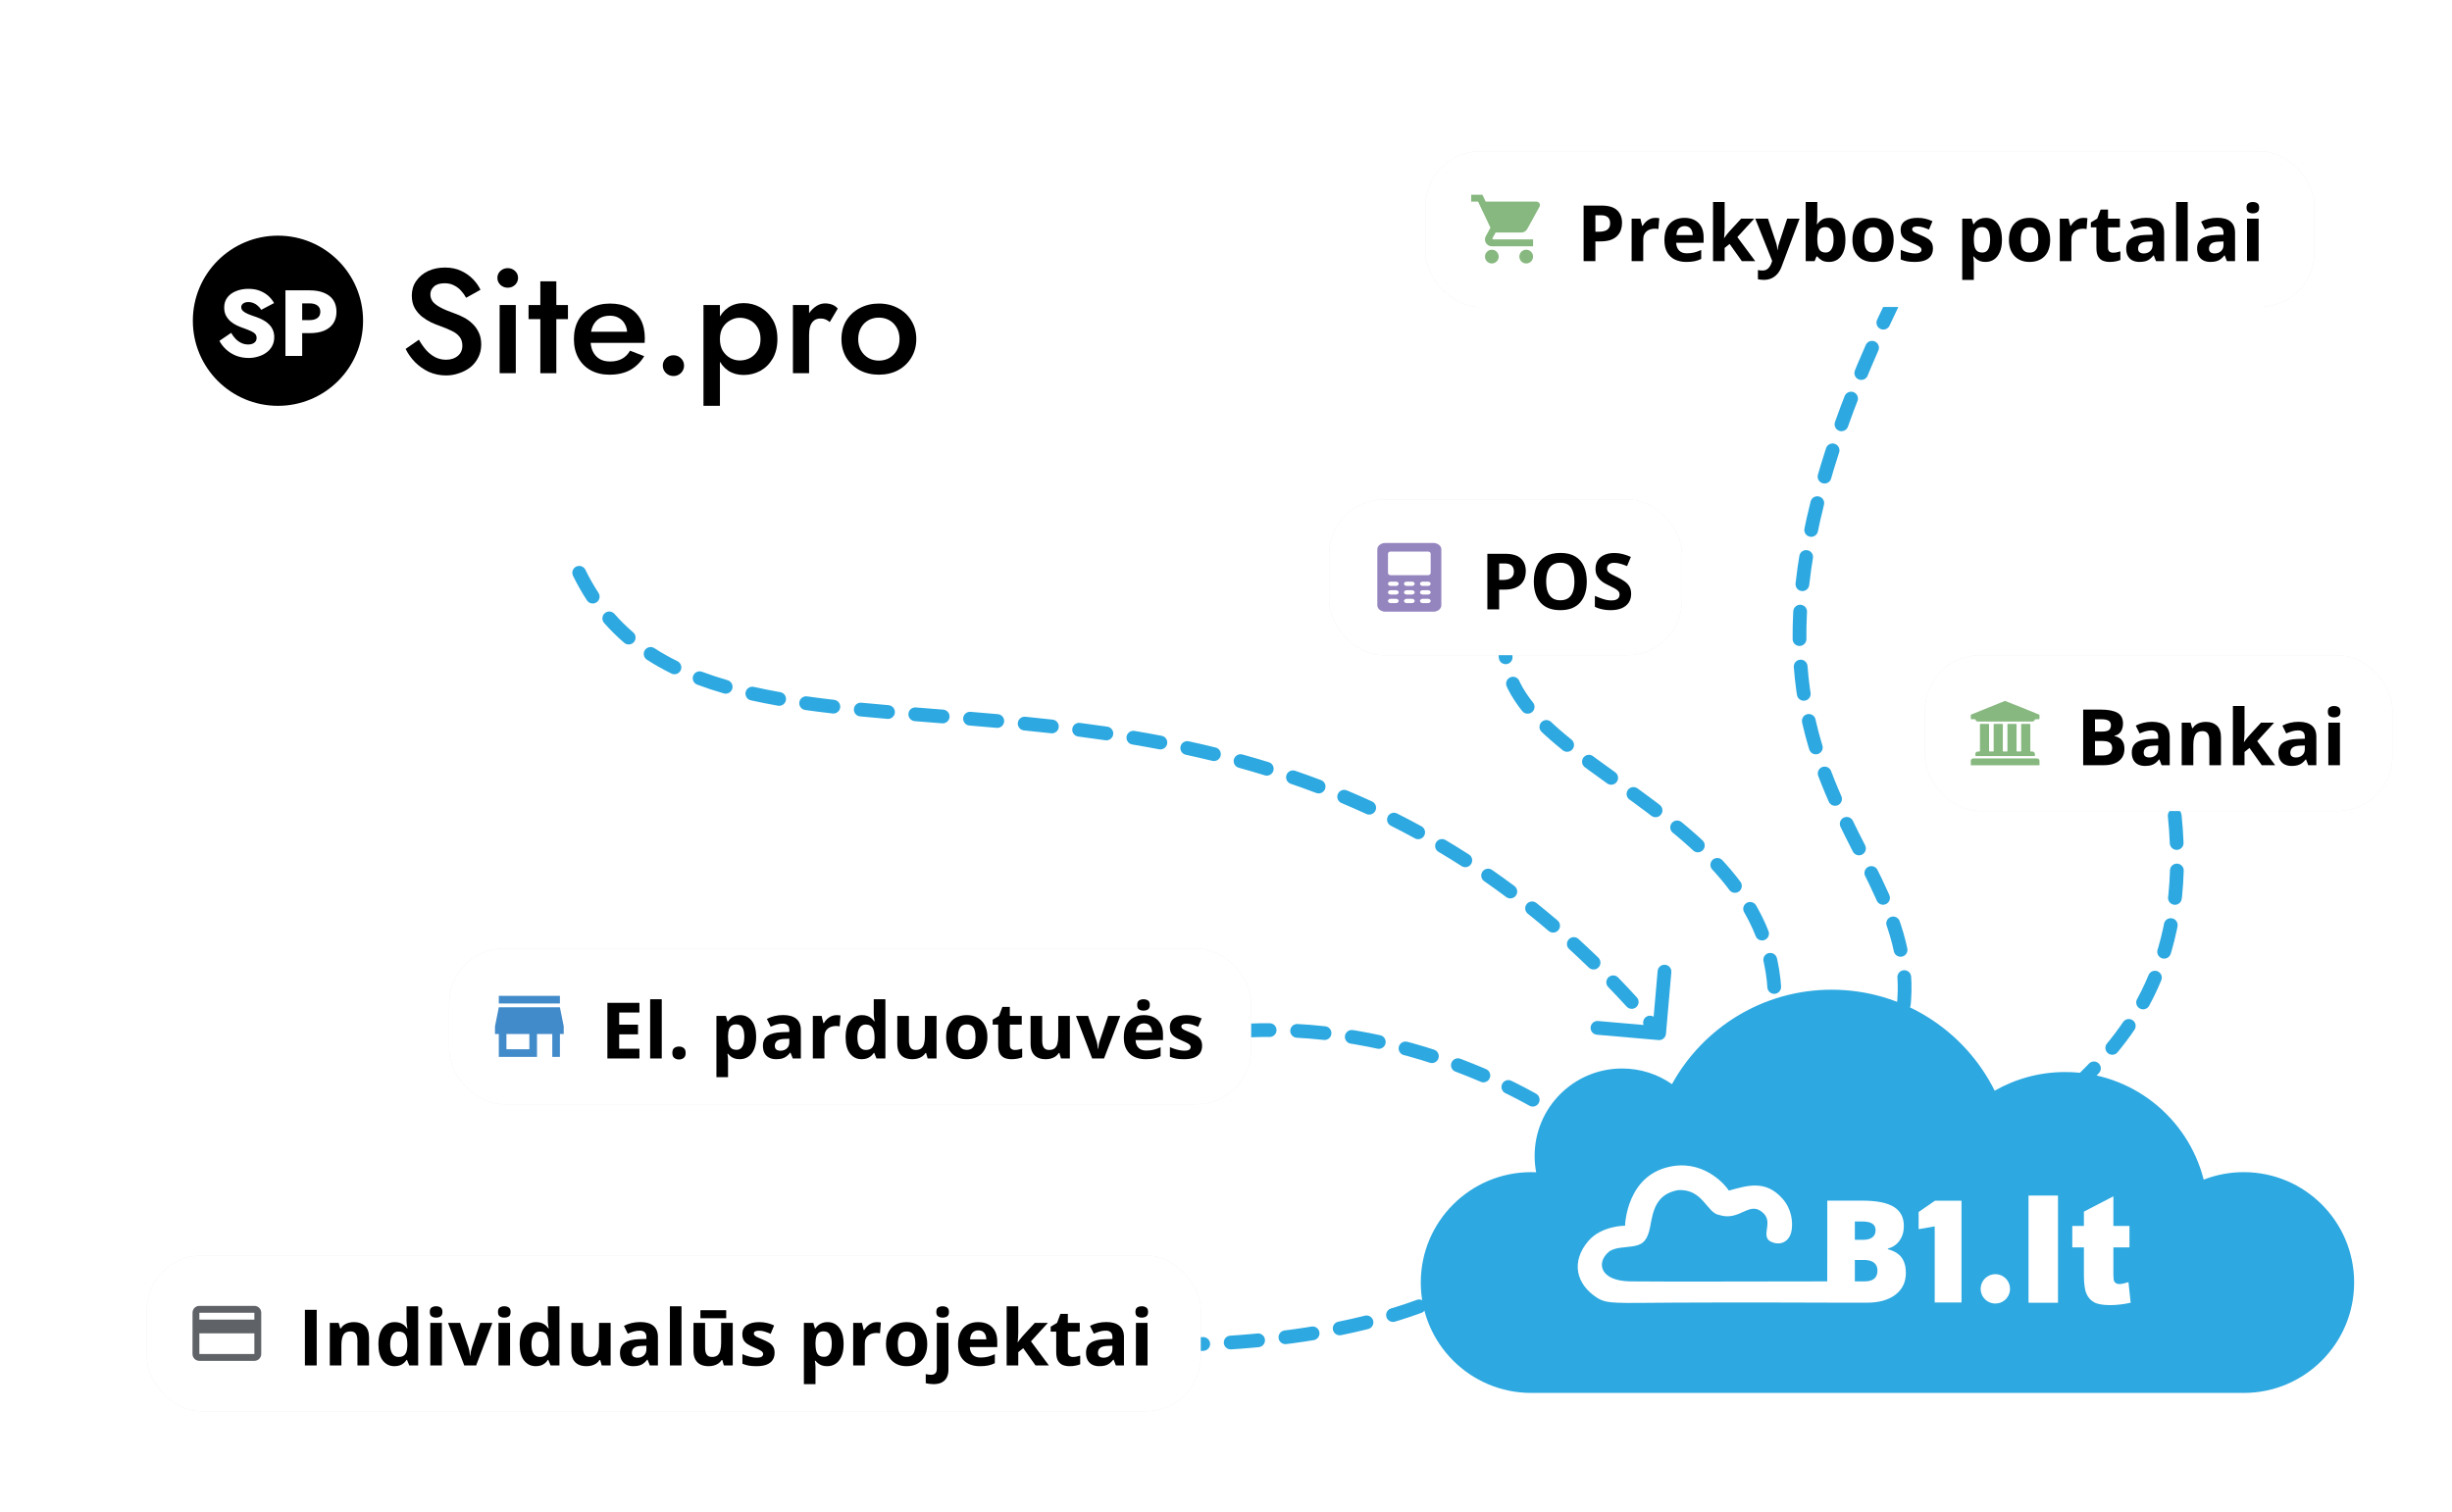 <svg width="535" height="330" viewBox="0 0 535 330" fill="none" xmlns="http://www.w3.org/2000/svg">
<g clip-path="url(#clip0_3076_3880)">
<g clip-path="url(#clip1_3076_3880)">
<path d="M361.87 226.994C362.695 227.066 363.422 226.456 363.494 225.63L364.668 212.181C364.74 211.356 364.129 210.629 363.304 210.557C362.478 210.485 361.751 211.095 361.679 211.921L360.636 223.875L348.681 222.832C347.856 222.76 347.129 223.371 347.057 224.196C346.985 225.022 347.595 225.749 348.421 225.821L361.87 226.994ZM118.162 96.205C118.215 97.032 118.927 97.66 119.754 97.607C120.581 97.555 121.209 96.843 121.157 96.016L118.162 96.205ZM121.67 101.832C121.575 101.009 120.832 100.419 120.009 100.513C119.186 100.608 118.595 101.352 118.69 102.175L121.67 101.832ZM119.579 108.259C119.726 109.074 120.505 109.616 121.321 109.47C122.136 109.323 122.678 108.543 122.532 107.728L119.579 108.259ZM123.769 113.419C123.562 112.617 122.744 112.135 121.942 112.342C121.14 112.55 120.657 113.368 120.865 114.17L123.769 113.419ZM122.635 119.956C122.914 120.736 123.772 121.143 124.552 120.864C125.332 120.585 125.738 119.726 125.459 118.946L122.635 119.956ZM127.726 124.352C127.362 123.607 126.464 123.298 125.72 123.661C124.975 124.024 124.666 124.922 125.029 125.667L127.726 124.352ZM128.073 131.035C128.528 131.728 129.458 131.921 130.15 131.466C130.843 131.012 131.036 130.082 130.582 129.389L128.073 131.035ZM134.063 133.973C133.516 133.35 132.569 133.288 131.946 133.834C131.323 134.38 131.261 135.328 131.807 135.951L134.063 133.973ZM136.199 140.291C136.828 140.83 137.775 140.757 138.314 140.128C138.853 139.499 138.78 138.552 138.151 138.013L136.199 140.291ZM142.773 141.457C142.078 141.007 141.149 141.206 140.699 141.901C140.249 142.597 140.448 143.525 141.144 143.975L142.773 141.457ZM146.496 146.998C147.24 147.363 148.139 147.056 148.504 146.313C148.869 145.57 148.563 144.671 147.819 144.305L146.496 146.998ZM153.177 146.61C152.401 146.319 151.537 146.712 151.245 147.487C150.954 148.263 151.346 149.127 152.122 149.419L153.177 146.61ZM157.92 151.333C158.716 151.563 159.548 151.104 159.778 150.309C160.008 149.513 159.549 148.681 158.754 148.451L157.92 151.333ZM164.483 149.912C163.674 149.731 162.872 150.239 162.691 151.048C162.509 151.856 163.018 152.658 163.826 152.84L164.483 149.912ZM169.739 154.017C170.555 154.161 171.333 153.617 171.477 152.801C171.621 151.985 171.076 151.207 170.26 151.063L169.739 154.017ZM176.103 151.984C175.282 151.869 174.524 152.44 174.408 153.26C174.292 154.081 174.864 154.839 175.684 154.955L176.103 151.984ZM181.66 155.716C182.483 155.81 183.227 155.22 183.321 154.397C183.416 153.574 182.826 152.83 182.003 152.735L181.66 155.716ZM187.952 153.364C187.127 153.284 186.394 153.887 186.313 154.711C186.233 155.536 186.837 156.27 187.661 156.35L187.952 153.364ZM193.623 156.894C194.449 156.965 195.176 156.354 195.247 155.528C195.318 154.703 194.706 153.976 193.881 153.905L193.623 156.894ZM199.823 154.398C198.997 154.331 198.274 154.947 198.208 155.773C198.141 156.598 198.757 157.322 199.582 157.388L199.823 154.398ZM205.566 157.864C206.392 157.93 207.114 157.313 207.18 156.487C207.245 155.662 206.629 154.939 205.803 154.873L205.566 157.864ZM211.771 155.355C210.946 155.286 210.221 155.901 210.153 156.726C210.085 157.552 210.699 158.276 211.525 158.344L211.771 155.355ZM217.463 158.852C218.289 158.926 219.017 158.317 219.091 157.492C219.164 156.666 218.555 155.938 217.73 155.864L217.463 158.852ZM223.72 156.427C222.896 156.345 222.161 156.947 222.08 157.772C221.998 158.596 222.6 159.331 223.424 159.412L223.72 156.427ZM229.345 160.037C230.168 160.129 230.911 159.537 231.003 158.714C231.096 157.89 230.503 157.148 229.68 157.056L229.345 160.037ZM235.64 157.771C234.818 157.665 234.067 158.246 233.962 159.068C233.856 159.89 234.437 160.641 235.259 160.746L235.64 157.771ZM241.181 161.559C242.001 161.679 242.763 161.112 242.883 160.293C243.004 159.473 242.437 158.711 241.617 158.591L241.181 161.559ZM247.535 159.52C246.718 159.383 245.945 159.934 245.807 160.751C245.67 161.568 246.222 162.342 247.039 162.479L247.535 159.52ZM252.905 163.53C253.718 163.686 254.504 163.152 254.66 162.339C254.815 161.525 254.282 160.739 253.468 160.584L252.905 163.53ZM259.363 161.786C258.553 161.61 257.754 162.124 257.579 162.934C257.403 163.743 257.917 164.542 258.726 164.718L259.363 161.786ZM264.512 166.054C265.316 166.251 266.128 165.759 266.326 164.954C266.523 164.15 266.031 163.338 265.226 163.14L264.512 166.054ZM271.073 164.662C270.274 164.442 269.448 164.911 269.228 165.709C269.008 166.508 269.477 167.334 270.276 167.554L271.073 164.662ZM275.956 169.211C276.748 169.455 277.587 169.011 277.831 168.219C278.075 167.428 277.631 166.588 276.839 166.344L275.956 169.211ZM282.598 168.218C281.814 167.949 280.961 168.366 280.692 169.15C280.423 169.934 280.841 170.787 281.624 171.056L282.598 168.218ZM287.179 173.062C287.954 173.356 288.82 172.967 289.114 172.192C289.408 171.418 289.019 170.551 288.244 170.257L287.179 173.062ZM293.863 172.499C293.099 172.179 292.22 172.539 291.9 173.303C291.58 174.068 291.94 174.946 292.704 175.266L293.863 172.499ZM298.12 177.644C298.872 177.99 299.763 177.66 300.109 176.907C300.455 176.154 300.125 175.264 299.372 174.918L298.12 177.644ZM304.818 177.536C304.078 177.164 303.176 177.463 302.804 178.203C302.432 178.943 302.73 179.845 303.471 180.217L304.818 177.536ZM308.714 182.969C309.44 183.366 310.352 183.1 310.75 182.373C311.148 181.647 310.881 180.735 310.154 180.337L308.714 182.969ZM315.397 183.329C314.685 182.906 313.765 183.14 313.342 183.852C312.918 184.564 313.153 185.485 313.865 185.908L315.397 183.329ZM318.904 189.024C319.6 189.472 320.528 189.27 320.977 188.574C321.425 187.877 321.223 186.949 320.526 186.501L318.904 189.024ZM325.546 189.854C324.865 189.382 323.93 189.551 323.458 190.232C322.986 190.912 323.155 191.847 323.836 192.319L325.546 189.854ZM328.642 195.776C329.306 196.271 330.246 196.135 330.741 195.47C331.237 194.806 331.1 193.866 330.436 193.371L328.642 195.776ZM335.221 197.068C334.574 196.551 333.63 196.656 333.113 197.303C332.595 197.95 332.7 198.893 333.347 199.411L335.221 197.068ZM337.897 203.175C338.527 203.714 339.474 203.64 340.012 203.01C340.551 202.381 340.477 201.434 339.847 200.895L337.897 203.175ZM344.4 204.92C343.788 204.361 342.84 204.404 342.281 205.016C341.723 205.628 341.766 206.577 342.377 207.135L344.4 204.92ZM346.654 211.164C347.249 211.741 348.198 211.728 348.776 211.133C349.353 210.539 349.339 209.59 348.745 209.012L346.654 211.164ZM353.059 213.334C352.482 212.739 351.533 212.724 350.938 213.3C350.342 213.876 350.327 214.826 350.903 215.421L353.059 213.334ZM354.916 219.687C355.475 220.299 356.424 220.341 357.036 219.783C357.647 219.224 357.69 218.275 357.131 217.663L354.916 219.687ZM361.151 222.189C360.61 221.562 359.663 221.493 359.036 222.034C358.409 222.576 358.339 223.523 358.881 224.15L361.151 222.189ZM118.001 93.059C118.043 94.126 118.097 95.175 118.162 96.205L121.157 96.016C121.093 95.009 121.04 93.984 120.999 92.941L118.001 93.059ZM118.69 102.175C118.932 104.285 119.229 106.312 119.579 108.259L122.532 107.728C122.194 105.847 121.906 103.883 121.67 101.832L118.69 102.175ZM120.865 114.17C121.388 116.195 121.979 118.122 122.635 119.956L125.459 118.946C124.836 117.202 124.271 115.361 123.769 113.419L120.865 114.17ZM125.029 125.667C125.959 127.573 126.974 129.36 128.073 131.035L130.582 129.389C129.555 127.824 128.601 126.148 127.726 124.352L125.029 125.667ZM131.807 135.951C133.182 137.518 134.647 138.961 136.199 140.291L138.151 138.013C136.706 136.774 135.341 135.431 134.063 133.973L131.807 135.951ZM141.144 143.975C142.852 145.081 144.638 146.084 146.496 146.998L147.819 144.305C146.059 143.44 144.376 142.494 142.773 141.457L141.144 143.975ZM152.122 149.419C153.996 150.123 155.931 150.758 157.92 151.333L158.754 148.451C156.831 147.895 154.971 147.284 153.177 146.61L152.122 149.419ZM163.826 152.84C165.753 153.272 167.725 153.662 169.739 154.017L170.26 151.063C168.286 150.715 166.36 150.333 164.483 149.912L163.826 152.84ZM175.684 154.955C177.642 155.231 179.634 155.482 181.66 155.716L182.003 152.735C179.999 152.505 178.031 152.256 176.103 151.984L175.684 154.955ZM187.661 156.35C189.622 156.541 191.61 156.72 193.623 156.894L193.881 153.905C191.876 153.732 189.899 153.553 187.952 153.364L187.661 156.35ZM199.582 157.388C201.555 157.547 203.551 157.704 205.566 157.864L205.803 154.873C203.786 154.713 201.793 154.556 199.823 154.398L199.582 157.388ZM211.525 158.344C213.487 158.506 215.467 158.674 217.463 158.852L217.73 155.864C215.726 155.686 213.739 155.517 211.771 155.355L211.525 158.344ZM223.424 159.412C225.385 159.607 227.359 159.814 229.345 160.037L229.68 157.056C227.679 156.831 225.692 156.623 223.72 156.427L223.424 159.412ZM235.259 160.746C237.223 160.998 239.197 161.268 241.181 161.559L241.617 158.591C239.613 158.297 237.621 158.024 235.64 157.771L235.259 160.746ZM247.039 162.479C248.986 162.805 250.942 163.155 252.905 163.53L253.468 160.584C251.482 160.204 249.504 159.85 247.535 159.52L247.039 162.479ZM258.726 164.718C260.649 165.135 262.578 165.58 264.512 166.054L265.226 163.14C263.266 162.659 261.311 162.209 259.363 161.786L258.726 164.718ZM270.276 167.554C272.166 168.075 274.059 168.627 275.956 169.211L276.839 166.344C274.913 165.751 272.991 165.191 271.073 164.662L270.276 167.554ZM281.624 171.056C283.474 171.69 285.326 172.358 287.179 173.062L288.244 170.257C286.36 169.542 284.478 168.863 282.598 168.218L281.624 171.056ZM292.704 175.266C294.509 176.022 296.315 176.814 298.12 177.644L299.372 174.918C297.536 174.074 295.699 173.268 293.863 172.499L292.704 175.266ZM303.471 180.217C305.22 181.096 306.967 182.013 308.714 182.969L310.154 180.337C308.377 179.364 306.598 178.431 304.818 177.536L303.471 180.217ZM313.865 185.908C315.547 186.908 317.227 187.946 318.904 189.024L320.526 186.501C318.819 185.403 317.11 184.347 315.397 183.329L313.865 185.908ZM323.836 192.319C325.441 193.432 327.044 194.584 328.642 195.776L330.436 193.371C328.809 192.159 327.179 190.987 325.546 189.854L323.836 192.319ZM333.347 199.411C334.868 200.627 336.385 201.882 337.897 203.175L339.847 200.895C338.31 199.58 336.768 198.305 335.221 197.068L333.347 199.411ZM342.377 207.135C343.808 208.441 345.233 209.784 346.654 211.164L348.745 209.012C347.302 207.61 345.853 206.246 344.4 204.92L342.377 207.135ZM350.903 215.421C352.246 216.807 353.584 218.229 354.916 219.687L357.131 217.663C355.779 216.184 354.421 214.741 353.059 213.334L350.903 215.421ZM358.881 224.15C359.539 224.912 360.196 225.684 360.851 226.464L363.149 224.536C362.484 223.744 361.819 222.962 361.151 222.189L358.881 224.15Z" fill="#2DA8E0"/>
<path fill-rule="evenodd" clip-rule="evenodd" d="M334.653 303.994C334.466 303.998 334.279 304 334.091 304C320.786 304 310 293.214 310 279.909C310 266.604 320.786 255.818 334.091 255.818C334.453 255.818 334.814 255.826 335.172 255.842C334.953 254.686 334.839 253.493 334.839 252.274C334.839 241.737 343.381 233.196 353.917 233.196C357.966 233.196 361.72 234.457 364.808 236.608C371.564 224.324 384.629 216 399.638 216C415.222 216 428.711 224.975 435.217 238.038C439.76 235.447 445.018 233.968 450.622 233.968C465.18 233.968 477.405 243.955 480.82 257.451C483.529 256.397 486.475 255.818 489.557 255.818C502.862 255.818 513.648 266.604 513.648 279.909C513.648 293.214 502.862 304 489.557 304C489.506 304 489.455 304 489.403 304V304H334.653V303.994Z" fill="#2DA8E0"/>
<g clip-path="url(#clip2_3076_3880)">
<path fill-rule="evenodd" clip-rule="evenodd" d="M422.132 284.266V267.652L418.623 268.262V264.513L422.191 262.045H427.98V284.266H422.132Z" fill="white"/>
<path d="M442.6 260.924H449.033V284.315H442.6V260.924ZM461.118 261.092V267.551H464.627V272.23H461.118V278.252C461.118 278.978 461.188 279.458 461.323 279.693C461.533 280.053 461.899 280.238 462.426 280.238C462.9 280.238 463.562 280.096 464.412 279.818L464.886 284.314C463.298 284.663 461.818 284.837 460.44 284.837C458.841 284.837 457.662 284.63 456.908 284.215C456.15 283.801 455.59 283.168 455.229 282.322C454.863 281.477 454.685 280.102 454.685 278.204V272.23H452.151V267.551H454.685V264.431L461.118 261.092Z" fill="white"/>
<path fill-rule="evenodd" clip-rule="evenodd" d="M435.36 278.083C437.354 278.083 438.923 279.905 438.491 281.976C438.239 283.187 437.26 284.166 436.049 284.418C433.978 284.85 432.156 283.281 432.156 281.286C432.156 279.517 433.59 278.083 435.36 278.083Z" fill="white"/>
<path d="M414.913 274.465C414.293 273.613 413.293 273.003 411.913 272.638V272.486C412.958 272.232 413.801 271.663 414.441 270.78C415.08 269.897 415.4 268.831 415.4 267.582C415.4 265.684 414.666 264.285 413.199 263.387C411.732 262.488 409.486 262.039 406.461 262.039H398.694V270.201L398.682 279.657C389.546 279.661 361.577 279.746 355.703 279.657C348.993 279.554 348.27 275.508 351.004 273.227C352.268 272.172 354.685 272.275 356.146 272.02C357.947 271.707 359.361 271.325 360.043 267.742C360.644 264.593 361.145 260.654 366.078 259.749C371.522 259.342 372.389 264.725 375.086 265.159C379.653 266.647 381.637 261.925 384.671 264.69C386.741 266.577 384.685 268.996 385.736 270.474C385.988 270.829 386.459 271.052 386.991 271.226C388.361 271.674 390.555 271.205 390.939 268.323C391.149 266.743 390.993 263.951 388.931 261.613C385.207 257.39 381.195 258.759 377.216 259.844C376.694 258.938 372.294 253.428 365.162 254.476C354.816 255.995 354.569 267.501 354.569 267.501C354.569 267.501 349.443 267.481 346.575 270.826C342.7 275.344 343.861 280.27 348.462 283.231C350.66 284.645 352.539 284.36 365.501 284.294C379.664 284.221 397.45 284.294 397.45 284.294C397.45 284.294 397.537 284.292 397.686 284.288L398.694 284.29V284.303H407.359C409.979 284.303 412.047 283.722 413.565 282.56C415.083 281.397 415.842 279.806 415.842 277.785C415.842 276.425 415.532 275.318 414.913 274.465ZM404.709 266.592H406.4C408.288 266.592 409.232 267.217 409.232 268.465C409.232 269.166 408.996 269.694 408.524 270.049C408.052 270.405 407.385 270.582 406.522 270.582H404.709V266.592ZM406.826 279.658H404.709V274.983H406.704C407.659 274.983 408.387 275.181 408.89 275.577C409.392 275.973 409.643 276.542 409.643 277.283C409.643 278.867 408.704 279.658 406.826 279.658Z" fill="white"/>
</g>
<path d="M344.5 246.5C335.5 239.5 304 221 264.5 225.5" stroke="#2DA8E0" stroke-width="3" stroke-linecap="round" stroke-dasharray="6 6"/>
<path d="M330.5 273.5C314 287.5 285 293.5 253 293.5" stroke="#2DA8E0" stroke-width="3" stroke-linecap="round" stroke-dasharray="6 6"/>
<path d="M474.5 178C478 212 462.5 228 452.5 237.5" stroke="#2DA8E0" stroke-width="3" stroke-linecap="round" stroke-dasharray="6 6"/>
<path d="M329 137.5C321 169.5 401.5 176.5 385 233" stroke="#2DA8E0" stroke-width="3" stroke-linecap="round" stroke-dasharray="6 6"/>
<path d="M413.491 65C360.001 175.5 428.001 182 413.491 228.5" stroke="#2DA8E0" stroke-width="3" stroke-linecap="round" stroke-dasharray="6 6"/>
<g filter="url(#filter0_f_3076_3880)">
<rect x="311" y="33" width="194" height="34" rx="12" fill="#474747" fill-opacity="0.13"/>
</g>
<rect x="311" y="33" width="194" height="34" rx="12" fill="white"/>
<path d="M325.5 54.5C324.675 54.5 324.008 55.175 324.008 56C324.008 56.825 324.675 57.5 325.5 57.5C326.325 57.5 327 56.825 327 56C327 55.175 326.325 54.5 325.5 54.5ZM321 42.5V44H322.5L325.2 49.693L324.188 51.53C324.068 51.74 324 51.987 324 52.25C324 53.075 324.675 53.75 325.5 53.75H334.5V52.25H325.815C325.71 52.25 325.628 52.167 325.628 52.062L325.65 51.972L326.325 50.75H331.913C332.475 50.75 332.97 50.443 333.225 49.977L335.91 45.11C335.97 45.005 336 44.877 336 44.75C336 44.337 335.663 44 335.25 44H324.158L323.452 42.5H321ZM333 54.5C332.175 54.5 331.507 55.175 331.507 56C331.507 56.825 332.175 57.5 333 57.5C333.825 57.5 334.5 56.825 334.5 56C334.5 55.175 333.825 54.5 333 54.5Z" fill="#87B87F"/>
<path d="M349.404 44.864C350.97 44.864 352.113 45.202 352.832 45.877C353.551 46.547 353.911 47.471 353.911 48.649C353.911 49.181 353.831 49.69 353.67 50.177C353.51 50.658 353.247 51.087 352.882 51.463C352.522 51.84 352.041 52.139 351.438 52.36C350.834 52.576 350.09 52.684 349.205 52.684H348.101V57H345.527V44.864H349.404ZM349.271 46.973H348.101V50.575H348.947C349.429 50.575 349.847 50.512 350.201 50.384C350.555 50.257 350.829 50.058 351.022 49.787C351.216 49.516 351.313 49.167 351.313 48.741C351.313 48.143 351.147 47.7 350.815 47.413C350.483 47.119 349.968 46.973 349.271 46.973ZM361.183 47.545C361.31 47.545 361.457 47.554 361.623 47.57C361.794 47.581 361.932 47.598 362.038 47.62L361.847 49.994C361.764 49.967 361.645 49.947 361.49 49.936C361.34 49.919 361.21 49.911 361.1 49.911C360.773 49.911 360.455 49.953 360.145 50.036C359.841 50.119 359.567 50.254 359.323 50.442C359.08 50.625 358.886 50.868 358.742 51.173C358.604 51.472 358.535 51.84 358.535 52.277V57H356.003V47.72H357.92L358.294 49.28H358.418C358.601 48.965 358.828 48.677 359.099 48.417C359.376 48.151 359.688 47.941 360.037 47.786C360.391 47.626 360.773 47.545 361.183 47.545ZM367.549 47.545C368.407 47.545 369.146 47.711 369.766 48.044C370.385 48.37 370.864 48.846 371.202 49.471C371.539 50.096 371.708 50.86 371.708 51.762V52.991H365.723C365.751 53.705 365.964 54.266 366.362 54.676C366.766 55.08 367.325 55.282 368.039 55.282C368.631 55.282 369.174 55.221 369.666 55.099C370.159 54.977 370.665 54.795 371.185 54.551V56.51C370.726 56.737 370.244 56.903 369.741 57.008C369.243 57.113 368.637 57.166 367.923 57.166C366.993 57.166 366.169 56.995 365.449 56.651C364.735 56.308 364.174 55.785 363.764 55.083C363.36 54.38 363.158 53.494 363.158 52.426C363.158 51.342 363.341 50.44 363.706 49.72C364.077 48.995 364.591 48.453 365.25 48.093C365.909 47.728 366.675 47.545 367.549 47.545ZM367.566 49.347C367.073 49.347 366.664 49.504 366.337 49.82C366.016 50.135 365.831 50.63 365.781 51.306H369.334C369.328 50.929 369.259 50.595 369.126 50.301C368.999 50.008 368.806 49.776 368.545 49.604C368.291 49.432 367.964 49.347 367.566 49.347ZM376.298 44.084V49.861C376.298 50.21 376.285 50.559 376.257 50.907C376.229 51.256 376.199 51.605 376.166 51.953H376.199C376.37 51.71 376.545 51.469 376.722 51.231C376.904 50.993 377.098 50.763 377.303 50.542L379.901 47.72H382.756L379.071 51.746L382.98 57H380.059L377.386 53.24L376.298 54.111V57H373.767V44.084H376.298ZM382.98 47.72H385.753L387.504 52.941C387.56 53.107 387.607 53.276 387.646 53.447C387.684 53.619 387.717 53.796 387.745 53.978C387.773 54.161 387.795 54.352 387.812 54.551H387.861C387.895 54.252 387.939 53.973 387.994 53.713C388.055 53.453 388.13 53.196 388.218 52.941L389.937 47.72H392.651L388.725 58.187C388.487 58.829 388.177 59.363 387.795 59.789C387.413 60.221 386.973 60.544 386.475 60.76C385.983 60.976 385.44 61.084 384.848 61.084C384.56 61.084 384.311 61.067 384.101 61.034C383.891 61.007 383.711 60.976 383.562 60.943V58.934C383.678 58.962 383.824 58.987 384.001 59.009C384.179 59.031 384.364 59.042 384.558 59.042C384.912 59.042 385.216 58.967 385.471 58.818C385.725 58.669 385.938 58.467 386.11 58.212C386.281 57.963 386.417 57.689 386.517 57.39L386.666 56.934L382.98 47.72ZM396.519 44.084V47.089C396.519 47.438 396.508 47.783 396.486 48.127C396.469 48.47 396.447 48.735 396.419 48.923H396.519C396.763 48.541 397.095 48.218 397.515 47.952C397.936 47.681 398.481 47.545 399.15 47.545C400.191 47.545 401.035 47.952 401.682 48.766C402.33 49.579 402.653 50.772 402.653 52.343C402.653 53.4 402.504 54.288 402.205 55.008C401.906 55.722 401.488 56.261 400.952 56.627C400.415 56.986 399.792 57.166 399.084 57.166C398.403 57.166 397.867 57.044 397.474 56.801C397.081 56.557 396.763 56.283 396.519 55.979H396.345L395.921 57H393.987V44.084H396.519ZM398.337 49.571C397.894 49.571 397.543 49.662 397.283 49.845C397.023 50.027 396.832 50.301 396.71 50.666C396.594 51.032 396.53 51.494 396.519 52.053V52.327C396.519 53.229 396.652 53.92 396.917 54.402C397.183 54.878 397.667 55.116 398.37 55.116C398.89 55.116 399.303 54.875 399.607 54.394C399.917 53.912 400.072 53.218 400.072 52.31C400.072 51.403 399.917 50.719 399.607 50.26C399.297 49.8 398.874 49.571 398.337 49.571ZM413.179 52.343C413.179 53.118 413.074 53.804 412.863 54.402C412.659 54.999 412.357 55.506 411.958 55.921C411.566 56.33 411.09 56.64 410.531 56.851C409.977 57.061 409.352 57.166 408.655 57.166C408.002 57.166 407.401 57.061 406.854 56.851C406.311 56.64 405.838 56.33 405.434 55.921C405.036 55.506 404.726 54.999 404.504 54.402C404.289 53.804 404.181 53.118 404.181 52.343C404.181 51.314 404.363 50.442 404.729 49.728C405.094 49.015 405.614 48.472 406.289 48.102C406.964 47.731 407.769 47.545 408.705 47.545C409.573 47.545 410.343 47.731 411.012 48.102C411.687 48.472 412.216 49.015 412.598 49.728C412.985 50.442 413.179 51.314 413.179 52.343ZM406.762 52.343C406.762 52.952 406.829 53.464 406.961 53.879C407.094 54.294 407.302 54.607 407.584 54.817C407.866 55.027 408.234 55.132 408.688 55.132C409.136 55.132 409.499 55.027 409.775 54.817C410.058 54.607 410.262 54.294 410.39 53.879C410.522 53.464 410.589 52.952 410.589 52.343C410.589 51.729 410.522 51.22 410.39 50.816C410.262 50.406 410.058 50.099 409.775 49.895C409.493 49.69 409.125 49.587 408.671 49.587C408.002 49.587 407.515 49.817 407.21 50.276C406.912 50.736 406.762 51.425 406.762 52.343ZM421.745 54.244C421.745 54.875 421.596 55.409 421.297 55.846C421.004 56.278 420.564 56.607 419.977 56.834C419.39 57.055 418.66 57.166 417.786 57.166C417.138 57.166 416.582 57.124 416.117 57.041C415.658 56.959 415.193 56.82 414.723 56.627V54.535C415.226 54.762 415.766 54.95 416.341 55.099C416.922 55.243 417.431 55.315 417.869 55.315C418.361 55.315 418.713 55.243 418.923 55.099C419.139 54.95 419.247 54.756 419.247 54.518C419.247 54.363 419.202 54.225 419.114 54.103C419.031 53.976 418.848 53.835 418.566 53.68C418.284 53.519 417.841 53.312 417.238 53.057C416.657 52.814 416.178 52.567 415.802 52.318C415.431 52.069 415.154 51.776 414.972 51.438C414.795 51.095 414.706 50.661 414.706 50.135C414.706 49.278 415.038 48.633 415.702 48.201C416.372 47.764 417.265 47.545 418.383 47.545C418.959 47.545 419.507 47.603 420.027 47.72C420.553 47.836 421.092 48.021 421.646 48.276L420.882 50.102C420.423 49.903 419.988 49.74 419.579 49.612C419.175 49.485 418.762 49.421 418.342 49.421C417.971 49.421 417.692 49.471 417.503 49.571C417.315 49.67 417.221 49.823 417.221 50.027C417.221 50.177 417.268 50.31 417.362 50.426C417.462 50.542 417.65 50.672 417.927 50.816C418.209 50.954 418.621 51.134 419.164 51.355C419.689 51.571 420.146 51.798 420.533 52.036C420.921 52.269 421.219 52.559 421.43 52.908C421.64 53.251 421.745 53.696 421.745 54.244ZM433.3 47.545C434.346 47.545 435.19 47.952 435.832 48.766C436.479 49.579 436.803 50.772 436.803 52.343C436.803 53.395 436.651 54.28 436.346 54.999C436.042 55.713 435.621 56.253 435.084 56.618C434.548 56.983 433.931 57.166 433.233 57.166C432.785 57.166 432.401 57.111 432.08 57C431.759 56.884 431.485 56.737 431.258 56.56C431.031 56.377 430.834 56.184 430.668 55.979H430.536C430.58 56.2 430.613 56.427 430.635 56.66C430.657 56.892 430.668 57.119 430.668 57.34V61.084H428.137V47.72H430.195L430.552 48.923H430.668C430.834 48.674 431.036 48.445 431.274 48.234C431.512 48.024 431.797 47.858 432.129 47.736C432.467 47.609 432.857 47.545 433.3 47.545ZM432.486 49.571C432.044 49.571 431.692 49.662 431.432 49.845C431.172 50.027 430.981 50.301 430.859 50.666C430.743 51.032 430.68 51.494 430.668 52.053V52.327C430.668 52.924 430.724 53.431 430.834 53.846C430.951 54.261 431.142 54.576 431.407 54.792C431.678 55.008 432.049 55.116 432.52 55.116C432.907 55.116 433.225 55.008 433.474 54.792C433.723 54.576 433.909 54.261 434.03 53.846C434.158 53.425 434.221 52.913 434.221 52.31C434.221 51.403 434.08 50.719 433.798 50.26C433.516 49.8 433.078 49.571 432.486 49.571ZM447.328 52.343C447.328 53.118 447.223 53.804 447.013 54.402C446.808 54.999 446.506 55.506 446.108 55.921C445.715 56.33 445.239 56.64 444.68 56.851C444.127 57.061 443.501 57.166 442.804 57.166C442.151 57.166 441.551 57.061 441.003 56.851C440.461 56.64 439.987 56.33 439.583 55.921C439.185 55.506 438.875 54.999 438.654 54.402C438.438 53.804 438.33 53.118 438.33 52.343C438.33 51.314 438.513 50.442 438.878 49.728C439.243 49.015 439.763 48.472 440.438 48.102C441.114 47.731 441.919 47.545 442.854 47.545C443.723 47.545 444.492 47.731 445.162 48.102C445.837 48.472 446.365 49.015 446.747 49.728C447.134 50.442 447.328 51.314 447.328 52.343ZM440.912 52.343C440.912 52.952 440.978 53.464 441.111 53.879C441.244 54.294 441.451 54.607 441.733 54.817C442.016 55.027 442.384 55.132 442.837 55.132C443.286 55.132 443.648 55.027 443.925 54.817C444.207 54.607 444.412 54.294 444.539 53.879C444.672 53.464 444.738 52.952 444.738 52.343C444.738 51.729 444.672 51.22 444.539 50.816C444.412 50.406 444.207 50.099 443.925 49.895C443.643 49.69 443.275 49.587 442.821 49.587C442.151 49.587 441.664 49.817 441.36 50.276C441.061 50.736 440.912 51.425 440.912 52.343ZM454.6 47.545C454.727 47.545 454.874 47.554 455.04 47.57C455.211 47.581 455.349 47.598 455.455 47.62L455.264 49.994C455.181 49.967 455.062 49.947 454.907 49.936C454.757 49.919 454.627 49.911 454.517 49.911C454.19 49.911 453.872 49.953 453.562 50.036C453.258 50.119 452.984 50.254 452.74 50.442C452.497 50.625 452.303 50.868 452.159 51.173C452.021 51.472 451.952 51.84 451.952 52.277V57H449.42V47.72H451.337L451.711 49.28H451.835C452.018 48.965 452.245 48.677 452.516 48.417C452.793 48.151 453.105 47.941 453.454 47.786C453.808 47.626 454.19 47.545 454.6 47.545ZM461.049 55.149C461.326 55.149 461.594 55.121 461.854 55.066C462.12 55.011 462.383 54.941 462.643 54.858V56.743C462.372 56.864 462.034 56.964 461.63 57.041C461.232 57.124 460.795 57.166 460.319 57.166C459.765 57.166 459.267 57.078 458.825 56.9C458.388 56.718 458.042 56.405 457.787 55.962C457.538 55.514 457.414 54.892 457.414 54.095V49.621H456.202V48.55L457.596 47.703L458.327 45.744H459.945V47.72H462.543V49.621H459.945V54.095C459.945 54.449 460.045 54.715 460.244 54.892C460.449 55.063 460.717 55.149 461.049 55.149ZM468.329 47.529C469.574 47.529 470.529 47.8 471.193 48.342C471.857 48.885 472.189 49.709 472.189 50.816V57H470.421L469.931 55.738H469.865C469.599 56.07 469.328 56.342 469.051 56.552C468.775 56.762 468.456 56.917 468.097 57.017C467.737 57.116 467.3 57.166 466.785 57.166C466.237 57.166 465.745 57.061 465.308 56.851C464.876 56.64 464.536 56.319 464.287 55.888C464.038 55.45 463.913 54.897 463.913 54.227C463.913 53.242 464.259 52.518 464.951 52.053C465.642 51.582 466.68 51.322 468.063 51.273L469.674 51.223V50.816C469.674 50.329 469.547 49.972 469.292 49.745C469.037 49.518 468.683 49.405 468.229 49.405C467.781 49.405 467.341 49.468 466.91 49.596C466.478 49.723 466.046 49.883 465.615 50.077L464.776 48.367C465.269 48.107 465.819 47.902 466.428 47.753C467.042 47.603 467.676 47.529 468.329 47.529ZM469.674 52.7L468.694 52.733C467.875 52.755 467.305 52.902 466.984 53.173C466.669 53.444 466.511 53.801 466.511 54.244C466.511 54.632 466.625 54.908 466.852 55.074C467.078 55.235 467.375 55.315 467.74 55.315C468.282 55.315 468.739 55.154 469.109 54.834C469.486 54.513 469.674 54.056 469.674 53.464V52.7ZM477.335 57H474.804V44.084H477.335V57ZM483.802 47.529C485.047 47.529 486.001 47.8 486.666 48.342C487.33 48.885 487.662 49.709 487.662 50.816V57H485.894L485.404 55.738H485.337C485.072 56.07 484.801 56.342 484.524 56.552C484.247 56.762 483.929 56.917 483.569 57.017C483.21 57.116 482.772 57.166 482.258 57.166C481.71 57.166 481.217 57.061 480.78 56.851C480.349 56.64 480.008 56.319 479.759 55.888C479.51 55.45 479.386 54.897 479.386 54.227C479.386 53.242 479.732 52.518 480.423 52.053C481.115 51.582 482.153 51.322 483.536 51.273L485.146 51.223V50.816C485.146 50.329 485.019 49.972 484.765 49.745C484.51 49.518 484.156 49.405 483.702 49.405C483.254 49.405 482.814 49.468 482.382 49.596C481.951 49.723 481.519 49.883 481.087 50.077L480.249 48.367C480.742 48.107 481.292 47.902 481.901 47.753C482.515 47.603 483.149 47.529 483.802 47.529ZM485.146 52.7L484.167 52.733C483.348 52.755 482.778 52.902 482.457 53.173C482.142 53.444 481.984 53.801 481.984 54.244C481.984 54.632 482.097 54.908 482.324 55.074C482.551 55.235 482.847 55.315 483.212 55.315C483.755 55.315 484.211 55.154 484.582 54.834C484.958 54.513 485.146 54.056 485.146 53.464V52.7ZM492.808 47.72V57H490.276V47.72H492.808ZM491.546 44.084C491.923 44.084 492.246 44.172 492.518 44.35C492.789 44.521 492.924 44.845 492.924 45.321C492.924 45.791 492.789 46.118 492.518 46.3C492.246 46.477 491.923 46.566 491.546 46.566C491.165 46.566 490.838 46.477 490.567 46.3C490.301 46.118 490.168 45.791 490.168 45.321C490.168 44.845 490.301 44.521 490.567 44.35C490.838 44.172 491.165 44.084 491.546 44.084Z" fill="black"/>
<g filter="url(#filter1_f_3076_3880)">
<rect x="290" y="109" width="77" height="34" rx="12" fill="#474747" fill-opacity="0.13"/>
</g>
<rect x="290" y="109" width="77" height="34" rx="12" fill="white"/>
<path fill-rule="evenodd" clip-rule="evenodd" d="M300.516 119.906C300.516 119.13 301.297 118.5 302.262 118.5H312.738C313.703 118.5 314.485 119.13 314.485 119.906V132.094C314.485 132.87 313.703 133.5 312.738 133.5H302.262C301.297 133.5 300.516 132.87 300.516 132.094V119.906ZM302.844 120.844C302.844 120.585 303.104 120.375 303.426 120.375H311.574C311.896 120.375 312.156 120.585 312.156 120.844V125.062C312.156 125.321 311.896 125.531 311.574 125.531H303.426C303.104 125.531 302.844 125.321 302.844 125.062V120.844ZM303.426 130.688C303.104 130.688 302.844 130.897 302.844 131.156C302.844 131.415 303.104 131.625 303.426 131.625H304.59C304.911 131.625 305.172 131.415 305.172 131.156C305.172 130.897 304.911 130.688 304.59 130.688H303.426ZM309.828 131.156C309.828 130.897 310.089 130.688 310.41 130.688H311.574C311.896 130.688 312.156 130.897 312.156 131.156C312.156 131.415 311.896 131.625 311.574 131.625H310.41C310.089 131.625 309.828 131.415 309.828 131.156ZM306.918 130.688C306.597 130.688 306.336 130.897 306.336 131.156C306.336 131.415 306.597 131.625 306.918 131.625H308.082C308.404 131.625 308.664 131.415 308.664 131.156C308.664 130.897 308.404 130.688 308.082 130.688H306.918ZM302.844 129.281C302.844 129.022 303.104 128.812 303.426 128.812H304.59C304.911 128.812 305.172 129.022 305.172 129.281C305.172 129.54 304.911 129.75 304.59 129.75H303.426C303.104 129.75 302.844 129.54 302.844 129.281ZM310.41 128.812C310.089 128.812 309.828 129.022 309.828 129.281C309.828 129.54 310.089 129.75 310.41 129.75H311.574C311.896 129.75 312.156 129.54 312.156 129.281C312.156 129.022 311.896 128.812 311.574 128.812H310.41ZM306.336 129.281C306.336 129.022 306.597 128.812 306.918 128.812H308.082C308.404 128.812 308.664 129.022 308.664 129.281C308.664 129.54 308.404 129.75 308.082 129.75H306.918C306.597 129.75 306.336 129.54 306.336 129.281ZM303.426 126.938C303.104 126.938 302.844 127.147 302.844 127.406C302.844 127.665 303.104 127.875 303.426 127.875H304.59C304.911 127.875 305.172 127.665 305.172 127.406C305.172 127.147 304.911 126.938 304.59 126.938H303.426ZM309.828 127.406C309.828 127.147 310.089 126.938 310.41 126.938H311.574C311.896 126.938 312.156 127.147 312.156 127.406C312.156 127.665 311.896 127.875 311.574 127.875H310.41C310.089 127.875 309.828 127.665 309.828 127.406ZM306.918 126.938C306.597 126.938 306.336 127.147 306.336 127.406C306.336 127.665 306.597 127.875 306.918 127.875H308.082C308.404 127.875 308.664 127.665 308.664 127.406C308.664 127.147 308.404 126.938 308.082 126.938H306.918Z" fill="#9585BF"/>
<path d="M328.404 120.864C329.97 120.864 331.113 121.202 331.832 121.877C332.551 122.547 332.911 123.471 332.911 124.649C332.911 125.181 332.831 125.69 332.67 126.177C332.51 126.658 332.247 127.087 331.882 127.463C331.522 127.84 331.041 128.139 330.438 128.36C329.834 128.576 329.09 128.684 328.205 128.684H327.101V133H324.527V120.864H328.404ZM328.271 122.973H327.101V126.575H327.947C328.429 126.575 328.847 126.512 329.201 126.384C329.555 126.257 329.829 126.058 330.022 125.787C330.216 125.515 330.313 125.167 330.313 124.741C330.313 124.143 330.147 123.7 329.815 123.413C329.483 123.119 328.968 122.973 328.271 122.973ZM346.217 126.916C346.217 127.851 346.101 128.703 345.869 129.472C345.636 130.236 345.282 130.894 344.806 131.448C344.336 132.001 343.738 132.427 343.013 132.726C342.288 133.019 341.431 133.166 340.44 133.166C339.449 133.166 338.592 133.019 337.867 132.726C337.142 132.427 336.541 132.001 336.065 131.448C335.595 130.894 335.244 130.233 335.011 129.464C334.779 128.695 334.663 127.84 334.663 126.899C334.663 125.643 334.867 124.55 335.277 123.62C335.692 122.685 336.328 121.96 337.186 121.445C338.044 120.931 339.134 120.673 340.457 120.673C341.774 120.673 342.855 120.931 343.702 121.445C344.554 121.96 345.185 122.685 345.595 123.62C346.01 124.555 346.217 125.654 346.217 126.916ZM337.36 126.916C337.36 127.762 337.465 128.493 337.676 129.107C337.892 129.716 338.226 130.186 338.68 130.518C339.134 130.845 339.721 131.008 340.44 131.008C341.17 131.008 341.763 130.845 342.216 130.518C342.67 130.186 342.999 129.716 343.204 129.107C343.414 128.493 343.52 127.762 343.52 126.916C343.52 125.643 343.282 124.641 342.806 123.911C342.33 123.18 341.547 122.815 340.457 122.815C339.732 122.815 339.139 122.981 338.68 123.313C338.226 123.639 337.892 124.11 337.676 124.724C337.465 125.333 337.36 126.063 337.36 126.916ZM355.896 129.63C355.896 130.349 355.722 130.975 355.373 131.506C355.024 132.037 354.515 132.447 353.846 132.734C353.182 133.022 352.374 133.166 351.422 133.166C351.001 133.166 350.589 133.138 350.185 133.083C349.787 133.028 349.402 132.947 349.031 132.842C348.666 132.732 348.317 132.596 347.985 132.436V130.045C348.561 130.299 349.159 130.529 349.778 130.734C350.398 130.939 351.012 131.041 351.621 131.041C352.042 131.041 352.379 130.986 352.634 130.875C352.894 130.764 353.082 130.612 353.198 130.418C353.314 130.225 353.373 130.003 353.373 129.754C353.373 129.45 353.27 129.19 353.065 128.974C352.861 128.758 352.578 128.556 352.219 128.368C351.865 128.18 351.463 127.978 351.015 127.762C350.733 127.629 350.426 127.469 350.094 127.281C349.762 127.087 349.446 126.852 349.147 126.575C348.849 126.299 348.602 125.964 348.409 125.571C348.221 125.172 348.126 124.696 348.126 124.143C348.126 123.418 348.292 122.798 348.625 122.284C348.957 121.769 349.43 121.376 350.044 121.105C350.664 120.828 351.394 120.69 352.235 120.69C352.866 120.69 353.467 120.765 354.037 120.914C354.612 121.058 355.213 121.268 355.838 121.545L355.008 123.545C354.449 123.319 353.948 123.144 353.505 123.022C353.063 122.895 352.612 122.832 352.152 122.832C351.831 122.832 351.557 122.884 351.331 122.989C351.104 123.089 350.932 123.233 350.816 123.421C350.7 123.604 350.642 123.817 350.642 124.06C350.642 124.348 350.725 124.591 350.891 124.791C351.062 124.984 351.317 125.172 351.654 125.355C351.997 125.538 352.424 125.751 352.933 125.994C353.552 126.287 354.081 126.595 354.518 126.916C354.961 127.231 355.301 127.604 355.539 128.036C355.777 128.462 355.896 128.993 355.896 129.63Z" fill="black"/>
<g filter="url(#filter2_f_3076_3880)">
<rect x="420" y="143" width="102" height="34" rx="12" fill="#474747" fill-opacity="0.13"/>
</g>
<rect x="420" y="143" width="102" height="34" rx="12" fill="white"/>
<path d="M434.997 158.014C435.029 158.001 435.063 157.992 435.097 157.986C435.689 157.986 436.281 157.986 436.872 157.986C436.905 157.988 436.937 157.993 436.969 158C437.015 158.086 436.997 158.176 436.997 158.262C436.997 159.026 436.997 159.79 436.997 160.553V163.982C437.174 164.042 437.342 164.01 437.506 164.013C437.67 164.016 437.822 164.03 437.984 163.997C438.004 163.899 438.011 163.8 438.003 163.7C438.003 161.899 438.003 160.098 438.003 158.297C438.003 158.203 437.99 158.105 438.028 157.995C438.185 157.971 438.344 157.986 438.502 157.983C438.67 157.983 438.837 157.983 439.005 157.983C439.165 157.983 439.325 157.983 439.485 157.983C439.644 157.978 439.802 157.981 439.96 157.993C440.003 158.1 439.988 158.197 439.988 158.292C439.988 159.642 439.988 160.993 439.988 162.344C439.988 162.81 439.988 163.277 439.988 163.743C439.988 163.822 439.995 163.901 439.999 163.975C440.175 164.022 440.699 164.029 440.968 163.991C441.011 163.914 440.992 163.824 440.993 163.74C440.993 162.992 440.993 162.244 440.993 161.496C440.993 160.435 440.993 159.373 440.993 158.312C440.993 158.217 440.996 158.121 440.998 158.015C441.037 158.001 441.077 157.991 441.118 157.986C441.701 157.986 442.284 157.986 442.868 157.986C442.901 157.989 442.935 157.994 442.968 158.002C443.007 158.09 442.992 158.179 442.992 158.265C442.992 159.054 442.992 159.841 442.992 160.628C442.992 161.657 442.992 162.687 442.992 163.716C442.992 163.803 442.996 163.891 442.999 163.991C443.062 164 443.114 164.011 443.168 164.014C443.279 164.019 443.392 164.011 443.503 164.023C443.776 164.054 443.993 164.26 443.993 164.554C444.002 164.702 443.998 164.851 443.978 164.998C443.929 165.004 443.881 165.012 443.836 165.014C443.79 165.017 443.74 165.014 443.692 165.014H431.315C431.22 165.014 431.126 165.009 431.037 165.007C430.998 164.839 430.987 164.535 431.017 164.421C431.037 164.334 431.08 164.255 431.141 164.19C431.202 164.126 431.28 164.079 431.365 164.055C431.457 164.031 431.552 164.017 431.648 164.015C431.757 164.007 431.869 164.023 431.981 163.998C432.017 163.894 432.004 163.797 432.004 163.703C432.004 161.902 432.004 160.101 432.004 158.3C431.996 158.201 432.003 158.101 432.025 158.004C432.239 157.96 432.454 157.989 432.667 157.984C432.88 157.979 433.099 157.984 433.317 157.984C433.535 157.984 433.746 157.976 433.96 157.993C434.006 158.09 433.992 158.179 433.992 158.265C433.992 158.933 433.992 159.601 433.992 160.268C433.992 161.41 433.992 162.552 433.992 163.693C433.992 163.788 433.997 163.883 433.999 163.973C434.173 164.023 434.66 164.033 434.975 163.994C434.985 163.943 434.992 163.891 434.996 163.839C434.998 163.526 434.996 163.212 434.996 162.898C434.996 161.371 434.996 159.843 434.996 158.316L434.997 158.014Z" fill="#87B87F"/>
<path d="M444.974 155.984C445.01 156.185 445.009 156.748 444.969 156.953C444.658 156.991 444.339 156.948 444.019 156.979C443.998 157.034 443.982 157.088 443.959 157.138C443.927 157.217 443.876 157.286 443.811 157.34C443.746 157.394 443.669 157.432 443.587 157.448C443.516 157.462 443.445 157.471 443.373 157.475C443.31 157.48 443.245 157.475 443.181 157.475H431.813C431.717 157.478 431.621 157.475 431.525 157.468C431.272 157.442 431.089 157.321 431.015 157.066C431.009 157.043 430.999 157.021 430.985 156.984C430.835 156.954 430.674 156.973 430.517 156.97C430.359 156.966 430.199 156.967 430.036 156.966C429.977 156.797 430.01 156.636 430.004 156.479C429.998 156.322 430.004 156.159 430.004 156.027C430.012 156.009 430.021 155.993 430.031 155.976C430.036 155.97 430.043 155.965 430.05 155.962L437.467 152.969C437.695 153.032 444.77 155.873 444.974 155.984Z" fill="#87B87F"/>
<path d="M430.03 167.002C430.02 166.979 430.013 166.955 430.008 166.93C430.008 166.633 429.998 166.335 430.008 166.038C430.018 165.76 430.19 165.579 430.469 165.535C430.58 165.522 430.692 165.516 430.804 165.519C434.241 165.519 437.679 165.519 441.116 165.519C442.156 165.519 443.195 165.519 444.234 165.519C444.346 165.517 444.457 165.525 444.568 165.542C444.676 165.559 444.775 165.61 444.851 165.689C444.927 165.768 444.975 165.869 444.988 165.978C444.996 166.025 445 166.074 445 166.122C445 166.371 445 166.62 445 166.869C444.997 166.912 444.992 166.955 444.984 166.997C444.939 167.009 444.892 167.018 444.845 167.024C444.79 167.029 444.733 167.024 444.677 167.024C439.897 167.024 435.117 167.024 430.336 167.024C430.234 167.027 430.129 167.046 430.03 167.002Z" fill="#87B87F"/>
<path d="M454.527 154.864H458.304C459.92 154.864 461.143 155.091 461.973 155.545C462.803 155.999 463.218 156.796 463.218 157.936C463.218 158.395 463.144 158.81 462.994 159.181C462.85 159.551 462.64 159.856 462.363 160.094C462.087 160.332 461.749 160.487 461.351 160.559V160.642C461.755 160.725 462.12 160.868 462.446 161.073C462.773 161.272 463.033 161.566 463.227 161.953C463.426 162.335 463.525 162.844 463.525 163.48C463.525 164.216 463.346 164.847 462.986 165.373C462.626 165.899 462.111 166.303 461.442 166.585C460.778 166.862 459.986 167 459.068 167H454.527V154.864ZM457.101 159.67H458.595C459.342 159.67 459.859 159.554 460.147 159.322C460.435 159.084 460.579 158.735 460.579 158.276C460.579 157.811 460.407 157.479 460.064 157.28C459.726 157.075 459.19 156.973 458.454 156.973H457.101V159.67ZM457.101 161.712V164.875H458.777C459.552 164.875 460.092 164.726 460.396 164.427C460.7 164.128 460.853 163.727 460.853 163.223C460.853 162.924 460.786 162.661 460.653 162.435C460.521 162.208 460.296 162.031 459.981 161.903C459.671 161.776 459.242 161.712 458.694 161.712H457.101ZM469.552 157.529C470.797 157.529 471.751 157.8 472.416 158.342C473.08 158.885 473.412 159.709 473.412 160.816V167H471.644L471.154 165.738H471.087C470.822 166.07 470.551 166.341 470.274 166.552C469.997 166.762 469.679 166.917 469.319 167.017C468.96 167.116 468.522 167.166 468.008 167.166C467.46 167.166 466.967 167.061 466.53 166.851C466.099 166.64 465.758 166.319 465.509 165.888C465.26 165.451 465.136 164.897 465.136 164.228C465.136 163.243 465.482 162.518 466.173 162.053C466.865 161.582 467.903 161.322 469.286 161.272L470.896 161.223V160.816C470.896 160.329 470.769 159.972 470.515 159.745C470.26 159.518 469.906 159.405 469.452 159.405C469.004 159.405 468.564 159.468 468.132 159.596C467.701 159.723 467.269 159.883 466.837 160.077L465.999 158.367C466.492 158.107 467.042 157.902 467.651 157.753C468.265 157.604 468.899 157.529 469.552 157.529ZM470.896 162.7L469.917 162.733C469.098 162.756 468.528 162.902 468.207 163.173C467.892 163.444 467.734 163.801 467.734 164.244C467.734 164.632 467.847 164.908 468.074 165.074C468.301 165.235 468.597 165.315 468.962 165.315C469.505 165.315 469.961 165.154 470.332 164.833C470.708 164.513 470.896 164.056 470.896 163.464V162.7ZM481.297 157.545C482.288 157.545 483.085 157.817 483.688 158.359C484.291 158.896 484.593 159.759 484.593 160.949V167H482.061V161.58C482.061 160.916 481.939 160.415 481.696 160.077C481.458 159.74 481.082 159.571 480.567 159.571C479.792 159.571 479.264 159.834 478.981 160.359C478.699 160.885 478.558 161.643 478.558 162.634V167H476.026V157.72H477.96L478.301 158.907H478.442C478.641 158.586 478.887 158.326 479.181 158.126C479.479 157.927 479.809 157.781 480.168 157.687C480.534 157.592 480.91 157.545 481.297 157.545ZM489.731 154.084V159.861C489.731 160.21 489.717 160.559 489.689 160.907C489.662 161.256 489.631 161.604 489.598 161.953H489.631C489.803 161.71 489.977 161.469 490.154 161.231C490.337 160.993 490.531 160.763 490.735 160.542L493.333 157.72H496.189L492.503 161.746L496.413 167H493.491L490.818 163.24L489.731 164.111V167H487.199V154.084H489.731ZM501.543 157.529C502.788 157.529 503.743 157.8 504.407 158.342C505.071 158.885 505.403 159.709 505.403 160.816V167H503.635L503.145 165.738H503.079C502.813 166.07 502.542 166.341 502.265 166.552C501.988 166.762 501.67 166.917 501.311 167.017C500.951 167.116 500.514 167.166 499.999 167.166C499.451 167.166 498.959 167.061 498.521 166.851C498.09 166.64 497.75 166.319 497.5 165.888C497.251 165.451 497.127 164.897 497.127 164.228C497.127 163.243 497.473 162.518 498.165 162.053C498.856 161.582 499.894 161.322 501.277 161.272L502.888 161.223V160.816C502.888 160.329 502.76 159.972 502.506 159.745C502.251 159.518 501.897 159.405 501.443 159.405C500.995 159.405 500.555 159.468 500.124 159.596C499.692 159.723 499.26 159.883 498.829 160.077L497.99 158.367C498.483 158.107 499.033 157.902 499.642 157.753C500.256 157.604 500.89 157.529 501.543 157.529ZM502.888 162.7L501.908 162.733C501.089 162.756 500.519 162.902 500.198 163.173C499.883 163.444 499.725 163.801 499.725 164.244C499.725 164.632 499.839 164.908 500.065 165.074C500.292 165.235 500.588 165.315 500.954 165.315C501.496 165.315 501.952 165.154 502.323 164.833C502.7 164.513 502.888 164.056 502.888 163.464V162.7ZM510.549 157.72V167H508.018V157.72H510.549ZM509.288 154.084C509.664 154.084 509.988 154.173 510.259 154.35C510.53 154.521 510.666 154.845 510.666 155.321C510.666 155.791 510.53 156.118 510.259 156.3C509.988 156.477 509.664 156.566 509.288 156.566C508.906 156.566 508.579 156.477 508.308 156.3C508.042 156.118 507.91 155.791 507.91 155.321C507.91 154.845 508.042 154.521 508.308 154.35C508.579 154.173 508.906 154.084 509.288 154.084Z" fill="black"/>
<g filter="url(#filter3_f_3076_3880)">
<rect x="32" y="274" width="230" height="34" rx="12" fill="#474747" fill-opacity="0.13"/>
</g>
<rect x="32" y="274" width="230" height="34" rx="12" fill="white"/>
<path d="M55.5 285H43.5C42.667 285 42.008 285.668 42.008 286.5L42 295.5C42 296.333 42.667 297 43.5 297H55.5C56.333 297 57 296.333 57 295.5V286.5C57 285.668 56.333 285 55.5 285ZM55.5 295.5H43.5V291H55.5V295.5ZM55.5 288H43.5V286.5H55.5V288Z" fill="#5F6368"/>
<path d="M66.527 298V285.864H69.101V298H66.527ZM77.227 288.545C78.218 288.545 79.014 288.817 79.618 289.359C80.221 289.896 80.522 290.759 80.522 291.949V298H77.991V292.58C77.991 291.916 77.869 291.415 77.626 291.077C77.388 290.74 77.011 290.571 76.497 290.571C75.722 290.571 75.193 290.834 74.911 291.359C74.629 291.885 74.488 292.643 74.488 293.634V298H71.956V288.72H73.89L74.231 289.907H74.372C74.571 289.586 74.817 289.326 75.11 289.126C75.409 288.927 75.738 288.781 76.098 288.687C76.463 288.592 76.84 288.545 77.227 288.545ZM86.067 298.166C85.033 298.166 84.189 297.762 83.536 296.954C82.888 296.141 82.564 294.948 82.564 293.376C82.564 291.788 82.894 290.587 83.552 289.774C84.211 288.955 85.071 288.545 86.134 288.545C86.576 288.545 86.967 288.606 87.304 288.728C87.642 288.85 87.932 289.013 88.176 289.218C88.425 289.423 88.635 289.652 88.807 289.907H88.89C88.856 289.73 88.815 289.47 88.765 289.126C88.721 288.778 88.699 288.421 88.699 288.056V285.084H91.239V298H89.296L88.807 296.796H88.699C88.538 297.051 88.336 297.283 88.093 297.494C87.855 297.698 87.57 297.862 87.238 297.983C86.906 298.105 86.516 298.166 86.067 298.166ZM86.956 296.149C87.647 296.149 88.134 295.944 88.416 295.535C88.704 295.12 88.856 294.497 88.873 293.667V293.393C88.873 292.491 88.735 291.802 88.458 291.326C88.181 290.845 87.667 290.604 86.914 290.604C86.355 290.604 85.918 290.845 85.603 291.326C85.287 291.808 85.129 292.502 85.129 293.41C85.129 294.317 85.287 295.001 85.603 295.46C85.924 295.919 86.374 296.149 86.956 296.149ZM96.418 288.72V298H93.887V288.72H96.418ZM95.157 285.084C95.533 285.084 95.857 285.173 96.128 285.35C96.399 285.521 96.535 285.845 96.535 286.321C96.535 286.791 96.399 287.118 96.128 287.3C95.857 287.477 95.533 287.566 95.157 287.566C94.775 287.566 94.448 287.477 94.177 287.3C93.912 287.118 93.779 286.791 93.779 286.321C93.779 285.845 93.912 285.521 94.177 285.35C94.448 285.173 94.775 285.084 95.157 285.084ZM101.291 298L97.755 288.72H100.403L102.196 294.007C102.295 294.317 102.373 294.644 102.428 294.987C102.489 295.33 102.531 295.637 102.553 295.908H102.619C102.636 295.615 102.674 295.302 102.735 294.97C102.802 294.638 102.888 294.317 102.993 294.007L104.777 288.72H107.425L103.889 298H101.291ZM111.293 288.72V298H108.762V288.72H111.293ZM110.032 285.084C110.408 285.084 110.732 285.173 111.003 285.35C111.274 285.521 111.41 285.845 111.41 286.321C111.41 286.791 111.274 287.118 111.003 287.3C110.732 287.477 110.408 287.566 110.032 287.566C109.65 287.566 109.323 287.477 109.052 287.3C108.787 287.118 108.654 286.791 108.654 286.321C108.654 285.845 108.787 285.521 109.052 285.35C109.323 285.173 109.65 285.084 110.032 285.084ZM116.896 298.166C115.862 298.166 115.018 297.762 114.365 296.954C113.717 296.141 113.394 294.948 113.394 293.376C113.394 291.788 113.723 290.587 114.381 289.774C115.04 288.955 115.9 288.545 116.963 288.545C117.406 288.545 117.796 288.606 118.133 288.728C118.471 288.85 118.761 289.013 119.005 289.218C119.254 289.423 119.464 289.652 119.636 289.907H119.719C119.686 289.73 119.644 289.47 119.594 289.126C119.55 288.778 119.528 288.421 119.528 288.056V285.084H122.068V298H120.125L119.636 296.796H119.528C119.367 297.051 119.165 297.283 118.922 297.494C118.684 297.698 118.399 297.862 118.067 297.983C117.735 298.105 117.345 298.166 116.896 298.166ZM117.785 296.149C118.476 296.149 118.963 295.944 119.246 295.535C119.533 295.12 119.686 294.497 119.702 293.667V293.393C119.702 292.491 119.564 291.802 119.287 291.326C119.01 290.845 118.496 290.604 117.743 290.604C117.184 290.604 116.747 290.845 116.432 291.326C116.116 291.808 115.958 292.502 115.958 293.41C115.958 294.317 116.116 295.001 116.432 295.46C116.753 295.919 117.204 296.149 117.785 296.149ZM133.232 288.72V298H131.29L130.95 296.813H130.817C130.618 297.128 130.369 297.386 130.07 297.585C129.771 297.784 129.442 297.931 129.082 298.025C128.722 298.119 128.349 298.166 127.961 298.166C127.297 298.166 126.719 298.05 126.227 297.817C125.734 297.579 125.349 297.211 125.073 296.713C124.802 296.215 124.666 295.568 124.666 294.771V288.72H127.198V294.14C127.198 294.804 127.317 295.305 127.555 295.643C127.793 295.98 128.172 296.149 128.692 296.149C129.207 296.149 129.611 296.033 129.904 295.8C130.197 295.562 130.402 295.216 130.518 294.763C130.64 294.303 130.701 293.744 130.701 293.086V288.72H133.232ZM139.69 288.529C140.936 288.529 141.89 288.8 142.554 289.342C143.218 289.885 143.55 290.709 143.55 291.816V298H141.782L141.292 296.738H141.226C140.96 297.07 140.689 297.341 140.413 297.552C140.136 297.762 139.818 297.917 139.458 298.017C139.098 298.116 138.661 298.166 138.146 298.166C137.599 298.166 137.106 298.061 136.669 297.851C136.237 297.64 135.897 297.319 135.648 296.888C135.399 296.451 135.274 295.897 135.274 295.228C135.274 294.243 135.62 293.518 136.312 293.053C137.004 292.582 138.041 292.322 139.425 292.272L141.035 292.223V291.816C141.035 291.329 140.908 290.972 140.653 290.745C140.399 290.518 140.045 290.405 139.591 290.405C139.143 290.405 138.703 290.468 138.271 290.596C137.839 290.723 137.408 290.883 136.976 291.077L136.138 289.367C136.63 289.107 137.181 288.902 137.79 288.753C138.404 288.604 139.037 288.529 139.69 288.529ZM141.035 293.7L140.056 293.733C139.237 293.756 138.667 293.902 138.346 294.173C138.03 294.444 137.873 294.801 137.873 295.244C137.873 295.632 137.986 295.908 138.213 296.074C138.44 296.235 138.736 296.315 139.101 296.315C139.643 296.315 140.1 296.154 140.471 295.833C140.847 295.513 141.035 295.056 141.035 294.464V293.7ZM148.697 298H146.165V285.084H148.697V298ZM159.878 288.72V298H157.936L157.595 296.813H157.462C157.263 297.128 157.014 297.386 156.715 297.585C156.417 297.784 156.087 297.931 155.728 298.025C155.368 298.119 154.994 298.166 154.607 298.166C153.943 298.166 153.365 298.05 152.872 297.817C152.38 297.579 151.995 297.211 151.718 296.713C151.447 296.215 151.312 295.568 151.312 294.771V288.72H153.843V294.14C153.843 294.804 153.962 295.305 154.2 295.643C154.438 295.98 154.817 296.149 155.337 296.149C155.852 296.149 156.256 296.033 156.549 295.8C156.843 295.562 157.047 295.216 157.164 294.763C157.285 294.303 157.346 293.744 157.346 293.086V288.72H159.878ZM158.45 285.947V287.699H152.822V285.947H158.45ZM169.009 295.244C169.009 295.875 168.859 296.409 168.561 296.846C168.267 297.278 167.827 297.607 167.241 297.834C166.654 298.055 165.924 298.166 165.049 298.166C164.402 298.166 163.846 298.125 163.381 298.042C162.922 297.958 162.457 297.82 161.986 297.626V295.535C162.49 295.762 163.029 295.95 163.605 296.099C164.186 296.243 164.695 296.315 165.132 296.315C165.625 296.315 165.976 296.243 166.187 296.099C166.402 295.95 166.51 295.756 166.51 295.518C166.51 295.363 166.466 295.225 166.377 295.103C166.294 294.976 166.112 294.835 165.83 294.68C165.547 294.519 165.105 294.312 164.501 294.057C163.92 293.814 163.442 293.567 163.065 293.318C162.695 293.069 162.418 292.776 162.235 292.438C162.058 292.095 161.97 291.661 161.97 291.135C161.97 290.278 162.302 289.633 162.966 289.201C163.635 288.764 164.529 288.545 165.647 288.545C166.222 288.545 166.77 288.604 167.291 288.72C167.816 288.836 168.356 289.021 168.909 289.276L168.146 291.102C167.686 290.903 167.252 290.74 166.842 290.612C166.438 290.485 166.026 290.421 165.605 290.421C165.235 290.421 164.955 290.471 164.767 290.571C164.579 290.67 164.485 290.823 164.485 291.027C164.485 291.177 164.532 291.31 164.626 291.426C164.726 291.542 164.914 291.672 165.19 291.816C165.473 291.954 165.885 292.134 166.427 292.355C166.953 292.571 167.41 292.798 167.797 293.036C168.184 293.269 168.483 293.559 168.693 293.908C168.904 294.251 169.009 294.696 169.009 295.244ZM180.563 288.545C181.609 288.545 182.453 288.952 183.095 289.766C183.743 290.579 184.066 291.772 184.066 293.343C184.066 294.395 183.914 295.28 183.61 296C183.306 296.713 182.885 297.253 182.348 297.618C181.811 297.983 181.194 298.166 180.497 298.166C180.049 298.166 179.664 298.111 179.343 298C179.022 297.884 178.748 297.737 178.521 297.56C178.295 297.377 178.098 297.184 177.932 296.979H177.799C177.844 297.2 177.877 297.427 177.899 297.66C177.921 297.892 177.932 298.119 177.932 298.34V302.084H175.4V288.72H177.459L177.816 289.923H177.932C178.098 289.674 178.3 289.445 178.538 289.234C178.776 289.024 179.061 288.858 179.393 288.736C179.731 288.609 180.121 288.545 180.563 288.545ZM179.75 290.571C179.307 290.571 178.956 290.662 178.696 290.845C178.436 291.027 178.245 291.301 178.123 291.667C178.007 292.032 177.943 292.494 177.932 293.053V293.327C177.932 293.924 177.987 294.431 178.098 294.846C178.214 295.261 178.405 295.576 178.671 295.792C178.942 296.008 179.313 296.116 179.783 296.116C180.171 296.116 180.489 296.008 180.738 295.792C180.987 295.576 181.172 295.261 181.294 294.846C181.421 294.425 181.485 293.913 181.485 293.31C181.485 292.403 181.344 291.719 181.062 291.26C180.779 290.8 180.342 290.571 179.75 290.571ZM191.338 288.545C191.465 288.545 191.612 288.554 191.778 288.57C191.949 288.581 192.088 288.598 192.193 288.62L192.002 290.994C191.919 290.966 191.8 290.947 191.645 290.936C191.496 290.919 191.366 290.911 191.255 290.911C190.928 290.911 190.61 290.953 190.3 291.036C189.996 291.119 189.722 291.254 189.479 291.442C189.235 291.625 189.041 291.868 188.897 292.173C188.759 292.472 188.69 292.84 188.69 293.277V298H186.158V288.72H188.076L188.449 290.28H188.574C188.756 289.965 188.983 289.677 189.254 289.417C189.531 289.151 189.844 288.941 190.192 288.786C190.547 288.626 190.928 288.545 191.338 288.545ZM202.312 293.343C202.312 294.118 202.206 294.804 201.996 295.402C201.791 296 201.49 296.506 201.091 296.921C200.698 297.33 200.222 297.64 199.664 297.851C199.11 298.061 198.485 298.166 197.788 298.166C197.135 298.166 196.534 298.061 195.986 297.851C195.444 297.64 194.971 297.33 194.567 296.921C194.168 296.506 193.859 296 193.637 295.402C193.421 294.804 193.313 294.118 193.313 293.343C193.313 292.314 193.496 291.442 193.861 290.729C194.227 290.015 194.747 289.472 195.422 289.102C196.097 288.731 196.902 288.545 197.837 288.545C198.706 288.545 199.475 288.731 200.145 289.102C200.82 289.472 201.349 290.015 201.73 290.729C202.118 291.442 202.312 292.314 202.312 293.343ZM195.895 293.343C195.895 293.952 195.961 294.464 196.094 294.879C196.227 295.294 196.435 295.607 196.717 295.817C196.999 296.027 197.367 296.132 197.821 296.132C198.269 296.132 198.632 296.027 198.908 295.817C199.19 295.607 199.395 295.294 199.522 294.879C199.655 294.464 199.722 293.952 199.722 293.343C199.722 292.729 199.655 292.22 199.522 291.816C199.395 291.406 199.19 291.099 198.908 290.895C198.626 290.69 198.258 290.587 197.804 290.587C197.135 290.587 196.648 290.817 196.343 291.276C196.044 291.736 195.895 292.425 195.895 293.343ZM203.656 302.084C203.368 302.084 203.07 302.062 202.76 302.018C202.45 301.979 202.193 301.932 201.988 301.876V299.884C202.193 299.94 202.386 299.978 202.569 300C202.746 300.028 202.948 300.042 203.175 300.042C203.518 300.042 203.808 299.945 204.046 299.751C204.284 299.563 204.403 299.19 204.403 298.631V288.72H206.935V299.004C206.935 299.569 206.827 300.083 206.611 300.548C206.396 301.019 206.047 301.392 205.565 301.669C205.084 301.946 204.448 302.084 203.656 302.084ZM204.295 286.321C204.295 285.845 204.428 285.521 204.694 285.35C204.965 285.173 205.292 285.084 205.673 285.084C206.05 285.084 206.373 285.173 206.645 285.35C206.916 285.521 207.051 285.845 207.051 286.321C207.051 286.791 206.916 287.118 206.645 287.3C206.373 287.477 206.05 287.566 205.673 287.566C205.292 287.566 204.965 287.477 204.694 287.3C204.428 287.118 204.295 286.791 204.295 286.321ZM213.426 288.545C214.284 288.545 215.023 288.711 215.643 289.043C216.262 289.37 216.741 289.846 217.079 290.471C217.416 291.097 217.585 291.86 217.585 292.762V293.991H211.6C211.628 294.705 211.841 295.266 212.239 295.676C212.643 296.08 213.202 296.282 213.916 296.282C214.508 296.282 215.05 296.221 215.543 296.099C216.035 295.977 216.542 295.795 217.062 295.551V297.51C216.603 297.737 216.121 297.903 215.618 298.008C215.12 298.113 214.514 298.166 213.8 298.166C212.87 298.166 212.046 297.994 211.326 297.651C210.612 297.308 210.051 296.785 209.641 296.083C209.237 295.38 209.035 294.494 209.035 293.426C209.035 292.342 209.218 291.44 209.583 290.72C209.954 289.995 210.468 289.453 211.127 289.093C211.785 288.728 212.552 288.545 213.426 288.545ZM213.443 290.347C212.95 290.347 212.541 290.504 212.214 290.82C211.893 291.135 211.708 291.631 211.658 292.306H215.211C215.205 291.929 215.136 291.595 215.003 291.301C214.876 291.008 214.682 290.776 214.422 290.604C214.168 290.432 213.841 290.347 213.443 290.347ZM222.175 285.084V290.861C222.175 291.21 222.161 291.559 222.134 291.907C222.106 292.256 222.076 292.604 222.042 292.953H222.076C222.247 292.71 222.422 292.469 222.599 292.231C222.781 291.993 222.975 291.763 223.18 291.542L225.778 288.72H228.633L224.948 292.746L228.857 298H225.936L223.263 294.24L222.175 295.111V298H219.644V285.084H222.175ZM234.095 296.149C234.372 296.149 234.64 296.121 234.9 296.066C235.166 296.011 235.429 295.941 235.689 295.858V297.743C235.418 297.864 235.08 297.964 234.676 298.042C234.278 298.125 233.841 298.166 233.365 298.166C232.811 298.166 232.313 298.077 231.871 297.9C231.433 297.718 231.088 297.405 230.833 296.962C230.584 296.514 230.459 295.892 230.459 295.095V290.621H229.248V289.55L230.642 288.703L231.373 286.744H232.991V288.72H235.589V290.621H232.991V295.095C232.991 295.449 233.091 295.715 233.29 295.892C233.495 296.063 233.763 296.149 234.095 296.149ZM241.375 288.529C242.62 288.529 243.575 288.8 244.239 289.342C244.903 289.885 245.235 290.709 245.235 291.816V298H243.467L242.977 296.738H242.911C242.645 297.07 242.374 297.341 242.097 297.552C241.82 297.762 241.502 297.917 241.143 298.017C240.783 298.116 240.346 298.166 239.831 298.166C239.283 298.166 238.791 298.061 238.354 297.851C237.922 297.64 237.582 297.319 237.333 296.888C237.083 296.451 236.959 295.897 236.959 295.228C236.959 294.243 237.305 293.518 237.997 293.053C238.688 292.582 239.726 292.322 241.109 292.272L242.72 292.223V291.816C242.72 291.329 242.592 290.972 242.338 290.745C242.083 290.518 241.729 290.405 241.275 290.405C240.827 290.405 240.387 290.468 239.956 290.596C239.524 290.723 239.092 290.883 238.661 291.077L237.822 289.367C238.315 289.107 238.865 288.902 239.474 288.753C240.088 288.604 240.722 288.529 241.375 288.529ZM242.72 293.7L241.74 293.733C240.921 293.756 240.351 293.902 240.03 294.173C239.715 294.444 239.557 294.801 239.557 295.244C239.557 295.632 239.671 295.908 239.897 296.074C240.124 296.235 240.42 296.315 240.786 296.315C241.328 296.315 241.785 296.154 242.155 295.833C242.532 295.513 242.72 295.056 242.72 294.464V293.7ZM250.381 288.72V298H247.85V288.72H250.381ZM249.12 285.084C249.496 285.084 249.82 285.173 250.091 285.35C250.362 285.521 250.498 285.845 250.498 286.321C250.498 286.791 250.362 287.118 250.091 287.3C249.82 287.477 249.496 287.566 249.12 287.566C248.738 287.566 248.411 287.477 248.14 287.3C247.875 287.118 247.742 286.791 247.742 286.321C247.742 285.845 247.875 285.521 248.14 285.35C248.411 285.173 248.738 285.084 249.12 285.084Z" fill="black"/>
<g filter="url(#filter4_f_3076_3880)">
<rect x="98" y="207" width="175" height="34" rx="12" fill="#474747" fill-opacity="0.13"/>
</g>
<rect x="98" y="207" width="175" height="34" rx="12" fill="white"/>
<path d="M122.167 217.334H108.833V219.001H122.167V217.334ZM123 225.667V224.001L122.167 219.834H108.833L108 224.001V225.667H108.833V230.667H117.167V225.667H120.5V230.667H122.167V225.667H123ZM115.5 229.001H110.5V225.667H115.5V229.001Z" fill="#428BCA"/>
<path d="M139.517 231H132.527V218.864H139.517V220.973H135.101V223.637H139.209V225.746H135.101V228.875H139.517V231ZM144.389 231H141.857V218.084H144.389V231ZM146.697 229.813C146.697 229.293 146.838 228.928 147.12 228.717C147.408 228.507 147.754 228.402 148.158 228.402C148.551 228.402 148.888 228.507 149.17 228.717C149.458 228.928 149.602 229.293 149.602 229.813C149.602 230.311 149.458 230.671 149.17 230.892C148.888 231.113 148.551 231.224 148.158 231.224C147.754 231.224 147.408 231.113 147.12 230.892C146.838 230.671 146.697 230.311 146.697 229.813ZM161.48 221.545C162.526 221.545 163.37 221.952 164.012 222.766C164.66 223.579 164.983 224.772 164.983 226.343C164.983 227.395 164.831 228.28 164.527 229C164.222 229.713 163.802 230.253 163.265 230.618C162.728 230.983 162.111 231.166 161.414 231.166C160.966 231.166 160.581 231.111 160.26 231C159.939 230.884 159.665 230.737 159.438 230.56C159.212 230.377 159.015 230.184 158.849 229.979H158.716C158.761 230.2 158.794 230.427 158.816 230.66C158.838 230.892 158.849 231.119 158.849 231.34V235.084H156.317V221.72H158.376L158.733 222.923H158.849C159.015 222.674 159.217 222.445 159.455 222.234C159.693 222.024 159.978 221.858 160.31 221.736C160.648 221.609 161.038 221.545 161.48 221.545ZM160.667 223.571C160.224 223.571 159.873 223.662 159.613 223.845C159.353 224.027 159.162 224.301 159.04 224.667C158.924 225.032 158.86 225.494 158.849 226.053V226.327C158.849 226.924 158.904 227.431 159.015 227.846C159.131 228.261 159.322 228.576 159.588 228.792C159.859 229.008 160.23 229.116 160.7 229.116C161.088 229.116 161.406 229.008 161.655 228.792C161.904 228.576 162.089 228.261 162.211 227.846C162.338 227.425 162.402 226.913 162.402 226.31C162.402 225.403 162.261 224.719 161.979 224.26C161.696 223.8 161.259 223.571 160.667 223.571ZM170.877 221.529C172.122 221.529 173.077 221.8 173.741 222.342C174.405 222.885 174.737 223.709 174.737 224.816V231H172.969L172.479 229.738H172.413C172.147 230.07 171.876 230.341 171.599 230.552C171.322 230.762 171.004 230.917 170.645 231.017C170.285 231.116 169.848 231.166 169.333 231.166C168.785 231.166 168.293 231.061 167.855 230.851C167.424 230.64 167.083 230.319 166.834 229.888C166.585 229.451 166.461 228.897 166.461 228.228C166.461 227.243 166.807 226.518 167.499 226.053C168.19 225.582 169.228 225.322 170.611 225.272L172.222 225.223V224.816C172.222 224.329 172.094 223.972 171.84 223.745C171.585 223.518 171.231 223.405 170.777 223.405C170.329 223.405 169.889 223.468 169.458 223.596C169.026 223.723 168.594 223.883 168.163 224.077L167.324 222.367C167.817 222.107 168.367 221.902 168.976 221.753C169.59 221.604 170.224 221.529 170.877 221.529ZM172.222 226.7L171.242 226.733C170.423 226.756 169.853 226.902 169.532 227.173C169.217 227.444 169.059 227.801 169.059 228.244C169.059 228.632 169.173 228.908 169.399 229.074C169.626 229.235 169.922 229.315 170.288 229.315C170.83 229.315 171.286 229.154 171.657 228.833C172.034 228.513 172.222 228.056 172.222 227.464V226.7ZM182.531 221.545C182.659 221.545 182.805 221.554 182.971 221.57C183.143 221.581 183.281 221.598 183.386 221.62L183.195 223.994C183.112 223.966 182.993 223.947 182.838 223.936C182.689 223.919 182.559 223.911 182.448 223.911C182.122 223.911 181.804 223.953 181.494 224.036C181.189 224.119 180.915 224.254 180.672 224.442C180.428 224.625 180.235 224.868 180.091 225.173C179.952 225.472 179.883 225.84 179.883 226.277V231H177.352V221.72H179.269L179.643 223.28H179.767C179.95 222.965 180.177 222.677 180.448 222.417C180.724 222.151 181.037 221.941 181.386 221.786C181.74 221.626 182.122 221.545 182.531 221.545ZM188.01 231.166C186.975 231.166 186.131 230.762 185.478 229.954C184.831 229.141 184.507 227.948 184.507 226.376C184.507 224.788 184.836 223.587 185.495 222.774C186.153 221.955 187.014 221.545 188.076 221.545C188.519 221.545 188.909 221.606 189.247 221.728C189.584 221.85 189.875 222.013 190.118 222.218C190.367 222.423 190.577 222.652 190.749 222.907H190.832C190.799 222.73 190.757 222.47 190.708 222.126C190.663 221.778 190.641 221.421 190.641 221.056V218.084H193.181V231H191.239L190.749 229.796H190.641C190.481 230.051 190.279 230.283 190.035 230.494C189.797 230.698 189.512 230.862 189.18 230.983C188.848 231.105 188.458 231.166 188.01 231.166ZM188.898 229.149C189.59 229.149 190.077 228.944 190.359 228.535C190.647 228.12 190.799 227.497 190.815 226.667V226.393C190.815 225.491 190.677 224.802 190.4 224.326C190.124 223.845 189.609 223.604 188.856 223.604C188.298 223.604 187.86 223.845 187.545 224.326C187.229 224.808 187.072 225.502 187.072 226.41C187.072 227.317 187.229 228.001 187.545 228.46C187.866 228.919 188.317 229.149 188.898 229.149ZM204.346 221.72V231H202.403L202.063 229.813H201.93C201.731 230.128 201.482 230.386 201.183 230.585C200.884 230.784 200.555 230.931 200.195 231.025C199.836 231.119 199.462 231.166 199.075 231.166C198.411 231.166 197.832 231.05 197.34 230.817C196.847 230.579 196.463 230.211 196.186 229.713C195.915 229.215 195.779 228.568 195.779 227.771V221.72H198.311V227.14C198.311 227.804 198.43 228.305 198.668 228.643C198.906 228.98 199.285 229.149 199.805 229.149C200.32 229.149 200.724 229.033 201.017 228.8C201.31 228.562 201.515 228.216 201.631 227.763C201.753 227.303 201.814 226.744 201.814 226.086V221.72H204.346ZM215.436 226.343C215.436 227.118 215.33 227.804 215.12 228.402C214.915 229 214.614 229.506 214.215 229.921C213.822 230.33 213.347 230.64 212.788 230.851C212.234 231.061 211.609 231.166 210.912 231.166C210.259 231.166 209.658 231.061 209.11 230.851C208.568 230.64 208.095 230.33 207.691 229.921C207.292 229.506 206.983 229 206.761 228.402C206.545 227.804 206.438 227.118 206.438 226.343C206.438 225.314 206.62 224.442 206.985 223.729C207.351 223.015 207.871 222.472 208.546 222.102C209.221 221.731 210.026 221.545 210.961 221.545C211.83 221.545 212.599 221.731 213.269 222.102C213.944 222.472 214.473 223.015 214.854 223.729C215.242 224.442 215.436 225.314 215.436 226.343ZM209.019 226.343C209.019 226.952 209.085 227.464 209.218 227.879C209.351 228.294 209.559 228.607 209.841 228.817C210.123 229.027 210.491 229.132 210.945 229.132C211.393 229.132 211.756 229.027 212.032 228.817C212.314 228.607 212.519 228.294 212.646 227.879C212.779 227.464 212.846 226.952 212.846 226.343C212.846 225.729 212.779 225.22 212.646 224.816C212.519 224.406 212.314 224.099 212.032 223.895C211.75 223.69 211.382 223.587 210.928 223.587C210.259 223.587 209.772 223.817 209.467 224.276C209.168 224.736 209.019 225.425 209.019 226.343ZM221.437 229.149C221.714 229.149 221.982 229.121 222.242 229.066C222.508 229.011 222.771 228.941 223.031 228.858V230.743C222.76 230.864 222.422 230.964 222.018 231.042C221.62 231.125 221.182 231.166 220.707 231.166C220.153 231.166 219.655 231.077 219.212 230.9C218.775 230.718 218.429 230.405 218.175 229.962C217.926 229.514 217.801 228.892 217.801 228.095V223.621H216.589V222.55L217.984 221.703L218.714 219.744H220.333V221.72H222.931V223.621H220.333V228.095C220.333 228.449 220.433 228.715 220.632 228.892C220.837 229.063 221.105 229.149 221.437 229.149ZM233.432 221.72V231H231.489L231.149 229.813H231.016C230.817 230.128 230.568 230.386 230.269 230.585C229.97 230.784 229.641 230.931 229.281 231.025C228.922 231.119 228.548 231.166 228.161 231.166C227.497 231.166 226.918 231.05 226.426 230.817C225.933 230.579 225.549 230.211 225.272 229.713C225.001 229.215 224.865 228.568 224.865 227.771V221.72H227.397V227.14C227.397 227.804 227.516 228.305 227.754 228.643C227.992 228.98 228.371 229.149 228.891 229.149C229.406 229.149 229.81 229.033 230.103 228.8C230.396 228.562 230.601 228.216 230.717 227.763C230.839 227.303 230.9 226.744 230.9 226.086V221.72H233.432ZM238.296 231L234.76 221.72H237.408L239.201 227.007C239.3 227.317 239.378 227.644 239.433 227.987C239.494 228.33 239.535 228.637 239.558 228.908H239.624C239.641 228.615 239.679 228.302 239.74 227.97C239.807 227.638 239.892 227.317 239.998 227.007L241.782 221.72H244.43L240.894 231H238.296ZM249.593 221.545C250.451 221.545 251.19 221.711 251.81 222.043C252.429 222.37 252.908 222.846 253.246 223.471C253.583 224.097 253.752 224.86 253.752 225.762V226.991H247.767C247.795 227.705 248.008 228.266 248.406 228.676C248.81 229.08 249.369 229.282 250.083 229.282C250.675 229.282 251.217 229.221 251.71 229.099C252.202 228.977 252.709 228.795 253.229 228.551V230.51C252.77 230.737 252.288 230.903 251.785 231.008C251.287 231.113 250.681 231.166 249.967 231.166C249.037 231.166 248.213 230.994 247.493 230.651C246.779 230.308 246.218 229.785 245.808 229.083C245.404 228.38 245.202 227.494 245.202 226.426C245.202 225.342 245.385 224.44 245.75 223.72C246.121 222.995 246.635 222.453 247.294 222.093C247.952 221.728 248.719 221.545 249.593 221.545ZM249.61 223.347C249.117 223.347 248.708 223.504 248.381 223.82C248.06 224.135 247.875 224.631 247.825 225.306H251.378C251.372 224.929 251.303 224.595 251.17 224.301C251.043 224.008 250.849 223.776 250.589 223.604C250.335 223.432 250.008 223.347 249.61 223.347ZM249.502 218.084C249.878 218.084 250.202 218.173 250.473 218.35C250.744 218.521 250.88 218.845 250.88 219.321C250.88 219.791 250.744 220.118 250.473 220.3C250.202 220.477 249.878 220.566 249.502 220.566C249.12 220.566 248.794 220.477 248.522 220.3C248.257 220.118 248.124 219.791 248.124 219.321C248.124 218.845 248.257 218.521 248.522 218.35C248.794 218.173 249.12 218.084 249.502 218.084ZM262.285 228.244C262.285 228.875 262.136 229.409 261.837 229.846C261.544 230.278 261.104 230.607 260.517 230.834C259.931 231.055 259.2 231.166 258.326 231.166C257.678 231.166 257.122 231.125 256.657 231.042C256.198 230.958 255.733 230.82 255.263 230.626V228.535C255.766 228.762 256.306 228.95 256.881 229.099C257.462 229.243 257.972 229.315 258.409 229.315C258.901 229.315 259.253 229.243 259.463 229.099C259.679 228.95 259.787 228.756 259.787 228.518C259.787 228.363 259.742 228.225 259.654 228.103C259.571 227.976 259.388 227.835 259.106 227.68C258.824 227.519 258.381 227.312 257.778 227.057C257.197 226.814 256.718 226.567 256.342 226.318C255.971 226.069 255.694 225.776 255.512 225.438C255.335 225.095 255.246 224.661 255.246 224.135C255.246 223.278 255.578 222.633 256.242 222.201C256.912 221.764 257.806 221.545 258.923 221.545C259.499 221.545 260.047 221.604 260.567 221.72C261.093 221.836 261.632 222.021 262.186 222.276L261.422 224.102C260.963 223.903 260.528 223.74 260.119 223.612C259.715 223.485 259.302 223.421 258.882 223.421C258.511 223.421 258.232 223.471 258.043 223.571C257.855 223.67 257.761 223.823 257.761 224.027C257.761 224.177 257.808 224.31 257.902 224.426C258.002 224.542 258.19 224.672 258.467 224.816C258.749 224.954 259.161 225.134 259.704 225.355C260.229 225.571 260.686 225.798 261.073 226.036C261.461 226.269 261.759 226.559 261.97 226.908C262.18 227.251 262.285 227.696 262.285 228.244Z" fill="black"/>
</g>
<rect x="12.076" y="18" width="217.849" height="104" rx="24" fill="white"/>
<path d="M91.399 74.142L88.502 76.148C89.007 77.183 89.687 78.142 90.543 79.026C91.421 79.91 92.431 80.622 93.572 81.161C94.736 81.679 95.987 81.937 97.326 81.937C98.314 81.937 99.257 81.776 100.157 81.452C101.079 81.15 101.903 80.719 102.627 80.158C103.351 79.576 103.922 78.865 104.339 78.024C104.778 77.183 104.997 76.234 104.997 75.177C104.997 74.186 104.822 73.323 104.471 72.59C104.119 71.835 103.659 71.188 103.088 70.649C102.539 70.11 101.913 69.657 101.211 69.291C100.531 68.924 99.839 68.622 99.137 68.385C97.908 67.954 96.909 67.533 96.141 67.124C95.372 66.714 94.802 66.283 94.428 65.83C94.077 65.356 93.902 64.827 93.902 64.245C93.902 63.598 94.154 63.037 94.659 62.563C95.164 62.067 95.954 61.819 97.03 61.819C97.798 61.819 98.467 61.97 99.038 62.272C99.631 62.552 100.147 62.94 100.586 63.436C101.025 63.911 101.398 64.428 101.705 64.989L104.833 63.242C104.46 62.444 103.922 61.679 103.22 60.946C102.517 60.213 101.661 59.609 100.651 59.135C99.642 58.639 98.456 58.391 97.095 58.391C95.713 58.391 94.472 58.649 93.375 59.167C92.299 59.684 91.443 60.407 90.807 61.334C90.17 62.24 89.852 63.296 89.852 64.504C89.852 65.56 90.06 66.466 90.478 67.221C90.894 67.954 91.421 68.579 92.058 69.097C92.694 69.593 93.364 70.013 94.066 70.358C94.769 70.681 95.405 70.94 95.976 71.134C96.942 71.479 97.798 71.835 98.544 72.202C99.29 72.547 99.861 72.978 100.256 73.496C100.673 73.991 100.882 74.649 100.882 75.469C100.882 76.374 100.553 77.107 99.894 77.668C99.236 78.228 98.379 78.509 97.326 78.509C96.47 78.509 95.68 78.326 94.955 77.959C94.253 77.592 93.605 77.086 93.013 76.439C92.442 75.792 91.904 75.026 91.399 74.142Z" fill="black"/>
<path d="M108.524 60.655C108.524 61.237 108.743 61.744 109.182 62.175C109.643 62.585 110.17 62.789 110.763 62.789C111.399 62.789 111.937 62.585 112.376 62.175C112.815 61.744 113.035 61.237 113.035 60.655C113.035 60.051 112.815 59.544 112.376 59.135C111.937 58.725 111.399 58.52 110.763 58.52C110.17 58.52 109.643 58.725 109.182 59.135C108.743 59.544 108.524 60.051 108.524 60.655ZM109.018 66.574V81.452H112.541V66.574H109.018Z" fill="black"/>
<path d="M115.326 66.574V69.647H123.92V66.574H115.326ZM117.894 61.399V81.452H121.384V61.399H117.894Z" fill="black"/>
<path d="M132.957 81.776C134.713 81.776 136.217 81.441 137.468 80.773C138.719 80.083 139.751 79.07 140.563 77.733L137.468 76.536C137.007 77.334 136.414 77.927 135.69 78.315C134.966 78.703 134.11 78.897 133.122 78.897C132.2 78.897 131.421 78.703 130.784 78.315C130.148 77.927 129.654 77.355 129.302 76.6C128.973 75.846 128.82 74.94 128.841 73.884C128.841 72.805 129.006 71.9 129.335 71.167C129.687 70.433 130.169 69.873 130.784 69.485C131.421 69.097 132.189 68.903 133.089 68.903C133.835 68.903 134.483 69.064 135.031 69.388C135.602 69.711 136.041 70.164 136.348 70.746C136.678 71.328 136.842 72.018 136.842 72.816C136.842 72.967 136.798 73.15 136.711 73.366C136.645 73.582 136.579 73.754 136.513 73.884L137.6 72.396H127.36V74.822H140.662C140.662 74.735 140.662 74.595 140.662 74.401C140.684 74.207 140.695 74.024 140.695 73.851C140.695 72.256 140.398 70.897 139.806 69.776C139.213 68.633 138.346 67.76 137.205 67.156C136.085 66.552 134.724 66.25 133.122 66.25C131.519 66.25 130.126 66.574 128.94 67.221C127.755 67.846 126.833 68.741 126.175 69.905C125.538 71.07 125.22 72.439 125.22 74.013C125.22 75.566 125.538 76.924 126.175 78.088C126.811 79.253 127.711 80.158 128.874 80.805C130.06 81.452 131.421 81.776 132.957 81.776Z" fill="black"/>
<path fill-rule="evenodd" clip-rule="evenodd" d="M60.647 88.571C70.903 88.571 79.218 80.257 79.218 70C79.218 59.744 70.903 51.43 60.647 51.43C50.391 51.43 42.076 59.744 42.076 70C42.076 80.257 50.391 88.571 60.647 88.571ZM47.88 74.384L50.431 72.647C50.734 73.165 51.073 73.614 51.447 73.996C51.837 74.378 52.255 74.671 52.701 74.875C53.163 75.079 53.645 75.182 54.15 75.182C54.683 75.182 55.123 75.059 55.469 74.814C55.815 74.555 55.988 74.207 55.988 73.771C55.988 73.403 55.887 73.11 55.685 72.892C55.483 72.66 55.159 72.442 54.712 72.238C54.265 72.033 53.674 71.801 52.939 71.543C52.579 71.42 52.161 71.249 51.685 71.031C51.224 70.813 50.784 70.534 50.366 70.193C49.948 69.839 49.602 69.416 49.328 68.925C49.055 68.421 48.918 67.815 48.918 67.106C48.918 66.261 49.148 65.531 49.61 64.918C50.085 64.305 50.719 63.841 51.512 63.528C52.319 63.201 53.213 63.037 54.193 63.037C55.202 63.037 56.074 63.194 56.809 63.507C57.559 63.821 58.179 64.216 58.669 64.693C59.159 65.17 59.534 65.654 59.793 66.145L57.004 67.617C56.788 67.276 56.536 66.983 56.247 66.738C55.973 66.479 55.663 66.281 55.318 66.145C54.986 65.995 54.626 65.92 54.236 65.92C53.718 65.92 53.321 66.029 53.047 66.247C52.773 66.452 52.636 66.71 52.636 67.024C52.636 67.351 52.766 67.637 53.026 67.883C53.3 68.128 53.682 68.353 54.172 68.557C54.676 68.762 55.282 68.98 55.988 69.212C56.521 69.403 57.018 69.627 57.48 69.886C57.941 70.132 58.344 70.432 58.691 70.786C59.051 71.14 59.332 71.549 59.534 72.013C59.736 72.476 59.836 73.008 59.836 73.607C59.836 74.33 59.678 74.977 59.361 75.55C59.058 76.109 58.64 76.579 58.107 76.96C57.588 77.342 56.99 77.628 56.312 77.819C55.649 78.024 54.964 78.126 54.258 78.126C53.278 78.126 52.363 77.962 51.512 77.635C50.676 77.294 49.948 76.838 49.328 76.265C48.709 75.693 48.226 75.066 47.88 74.384ZM62.28 77.676V63.364H64.572H65.934H67.534C68.816 63.364 69.89 63.555 70.755 63.937C71.634 64.305 72.297 64.836 72.744 65.531C73.191 66.227 73.415 67.065 73.415 68.046C73.415 69 73.191 69.832 72.744 70.541C72.297 71.236 71.634 71.774 70.755 72.156C69.89 72.524 68.816 72.708 67.534 72.708H65.934V77.676H62.28ZM65.934 69.866H67.534C68.269 69.866 68.845 69.709 69.263 69.396C69.681 69.082 69.89 68.632 69.89 68.046C69.89 67.447 69.681 66.99 69.263 66.677C68.845 66.363 68.269 66.206 67.534 66.206H65.934V69.866Z" fill="black"/>
<path d="M144.613 79.8C144.613 80.403 144.833 80.932 145.272 81.385C145.733 81.837 146.292 82.064 146.951 82.064C147.609 82.064 148.158 81.837 148.597 81.385C149.036 80.932 149.256 80.403 149.256 79.8C149.256 79.174 149.036 78.646 148.597 78.215C148.158 77.762 147.609 77.536 146.951 77.536C146.292 77.536 145.733 77.762 145.272 78.215C144.833 78.646 144.613 79.174 144.613 79.8Z" fill="black"/>
<path d="M157.079 88.565V66.571H153.49V88.565H157.079ZM169.623 74.01C169.623 72.328 169.283 70.916 168.602 69.773C167.922 68.609 167.022 67.714 165.903 67.088C164.783 66.463 163.565 66.15 162.248 66.15C160.975 66.15 159.855 66.474 158.889 67.121C157.946 67.768 157.21 68.673 156.683 69.838C156.157 71.002 155.893 72.393 155.893 74.01C155.893 75.606 156.157 76.997 156.683 78.183C157.21 79.347 157.946 80.253 158.889 80.899C159.855 81.525 160.975 81.837 162.248 81.837C163.565 81.837 164.783 81.536 165.903 80.932C167.022 80.306 167.922 79.412 168.602 78.247C169.283 77.061 169.623 75.649 169.623 74.01ZM165.935 74.01C165.935 75.002 165.727 75.843 165.31 76.533C164.893 77.223 164.344 77.751 163.664 78.118C162.983 78.484 162.226 78.668 161.392 78.668C160.689 78.668 160.009 78.495 159.35 78.15C158.692 77.784 158.143 77.255 157.704 76.565C157.287 75.875 157.079 75.023 157.079 74.01C157.079 72.997 157.287 72.145 157.704 71.455C158.143 70.765 158.692 70.247 159.35 69.902C160.009 69.536 160.689 69.353 161.392 69.353C162.226 69.353 162.983 69.536 163.664 69.902C164.344 70.247 164.893 70.776 165.31 71.487C165.727 72.177 165.935 73.018 165.935 74.01Z" fill="black"/>
<path d="M176.533 66.571H173.01V81.449H176.533V66.571ZM181.044 70.29L182.789 67.347C182.438 66.937 182.021 66.646 181.538 66.474C181.055 66.301 180.539 66.215 179.99 66.215C179.222 66.215 178.476 66.495 177.751 67.056C177.049 67.595 176.467 68.328 176.006 69.255C175.567 70.161 175.348 71.207 175.348 72.393L176.533 73.072C176.533 72.361 176.61 71.746 176.763 71.228C176.939 70.689 177.213 70.269 177.587 69.967C177.96 69.665 178.443 69.514 179.035 69.514C179.474 69.514 179.836 69.579 180.122 69.708C180.429 69.838 180.736 70.032 181.044 70.29Z" fill="black"/>
<path d="M183.594 74.01C183.594 75.519 183.945 76.867 184.647 78.053C185.372 79.218 186.348 80.134 187.578 80.802C188.829 81.449 190.223 81.773 191.759 81.773C193.318 81.773 194.711 81.449 195.941 80.802C197.17 80.134 198.136 79.218 198.838 78.053C199.562 76.867 199.925 75.519 199.925 74.01C199.925 72.479 199.562 71.131 198.838 69.967C198.136 68.803 197.17 67.897 195.941 67.25C194.711 66.582 193.318 66.247 191.759 66.247C190.223 66.247 188.829 66.582 187.578 67.25C186.348 67.897 185.372 68.803 184.647 69.967C183.945 71.131 183.594 72.479 183.594 74.01ZM187.248 74.01C187.248 73.083 187.446 72.263 187.841 71.552C188.236 70.84 188.774 70.29 189.454 69.902C190.135 69.514 190.903 69.32 191.759 69.32C192.615 69.32 193.383 69.514 194.064 69.902C194.744 70.29 195.282 70.84 195.677 71.552C196.072 72.263 196.27 73.083 196.27 74.01C196.27 74.937 196.072 75.757 195.677 76.468C195.282 77.158 194.744 77.708 194.064 78.118C193.383 78.506 192.615 78.7 191.759 78.7C190.903 78.7 190.135 78.506 189.454 78.118C188.774 77.708 188.236 77.158 187.841 76.468C187.446 75.757 187.248 74.937 187.248 74.01Z" fill="black"/>
</g>
<defs>
<filter id="filter0_f_3076_3880" x="297.7" y="19.7" width="220.6" height="60.6" filterUnits="userSpaceOnUse" color-interpolation-filters="sRGB">
<feFlood flood-opacity="0" result="BackgroundImageFix"/>
<feBlend mode="normal" in="SourceGraphic" in2="BackgroundImageFix" result="shape"/>
<feGaussianBlur stdDeviation="6.65" result="effect1_foregroundBlur_3076_3880"/>
</filter>
<filter id="filter1_f_3076_3880" x="276.7" y="95.7" width="103.6" height="60.6" filterUnits="userSpaceOnUse" color-interpolation-filters="sRGB">
<feFlood flood-opacity="0" result="BackgroundImageFix"/>
<feBlend mode="normal" in="SourceGraphic" in2="BackgroundImageFix" result="shape"/>
<feGaussianBlur stdDeviation="6.65" result="effect1_foregroundBlur_3076_3880"/>
</filter>
<filter id="filter2_f_3076_3880" x="406.7" y="129.7" width="128.6" height="60.6" filterUnits="userSpaceOnUse" color-interpolation-filters="sRGB">
<feFlood flood-opacity="0" result="BackgroundImageFix"/>
<feBlend mode="normal" in="SourceGraphic" in2="BackgroundImageFix" result="shape"/>
<feGaussianBlur stdDeviation="6.65" result="effect1_foregroundBlur_3076_3880"/>
</filter>
<filter id="filter3_f_3076_3880" x="18.7" y="260.7" width="256.6" height="60.6" filterUnits="userSpaceOnUse" color-interpolation-filters="sRGB">
<feFlood flood-opacity="0" result="BackgroundImageFix"/>
<feBlend mode="normal" in="SourceGraphic" in2="BackgroundImageFix" result="shape"/>
<feGaussianBlur stdDeviation="6.65" result="effect1_foregroundBlur_3076_3880"/>
</filter>
<filter id="filter4_f_3076_3880" x="84.7" y="193.7" width="201.6" height="60.6" filterUnits="userSpaceOnUse" color-interpolation-filters="sRGB">
<feFlood flood-opacity="0" result="BackgroundImageFix"/>
<feBlend mode="normal" in="SourceGraphic" in2="BackgroundImageFix" result="shape"/>
<feGaussianBlur stdDeviation="6.65" result="effect1_foregroundBlur_3076_3880"/>
</filter>
<clipPath id="clip0_3076_3880">
<rect width="535" height="330" fill="white"/>
</clipPath>
<clipPath id="clip1_3076_3880">
<rect width="535" height="330" fill="white"/>
</clipPath>
<clipPath id="clip2_3076_3880">
<rect width="120.647" height="30.494" fill="white" transform="translate(344.238 254.344)"/>
</clipPath>
</defs>
</svg>
